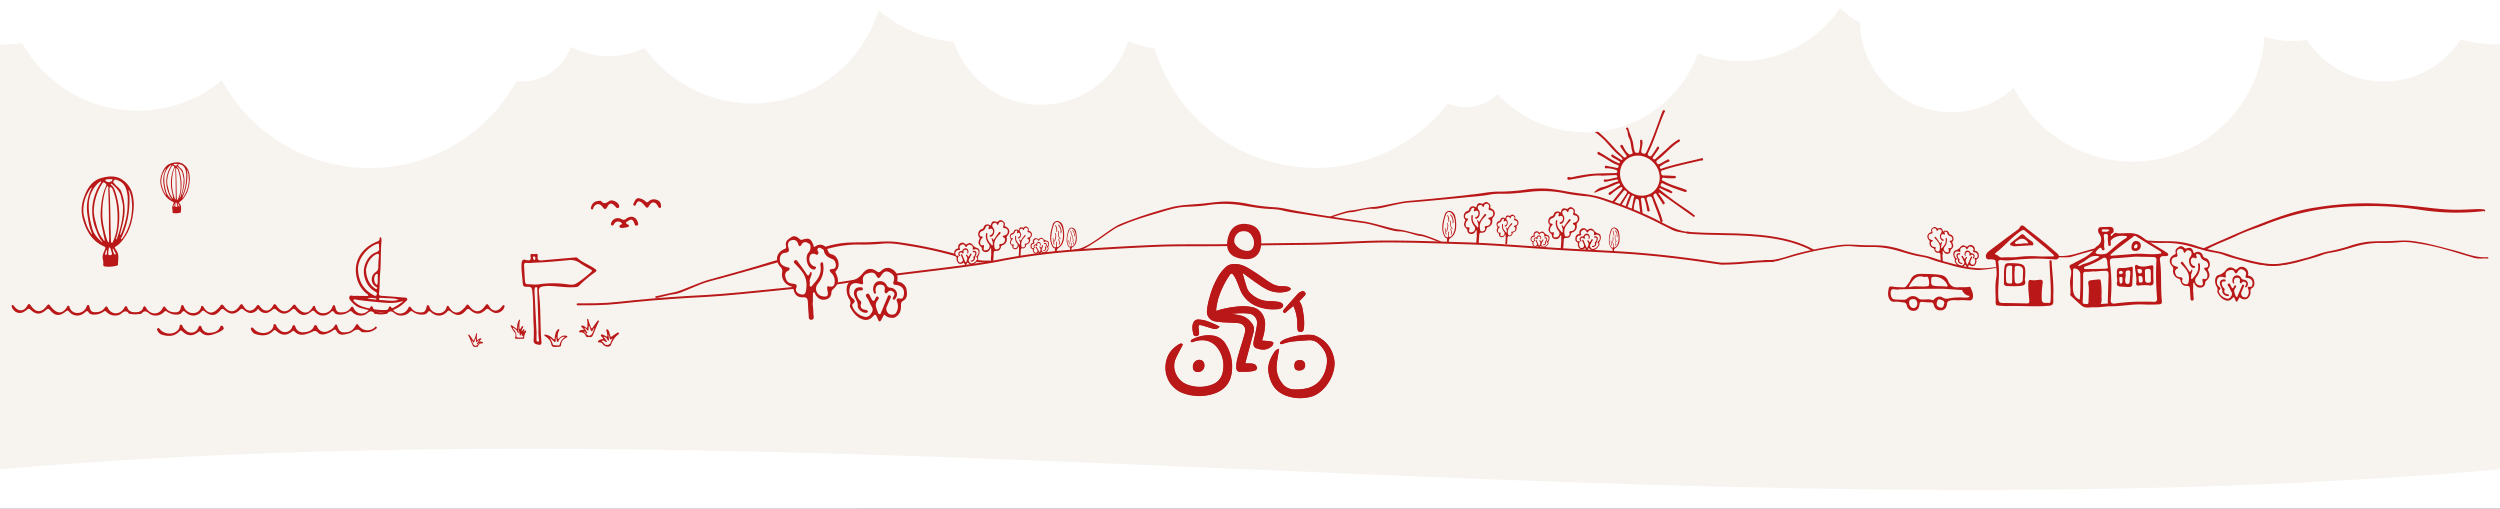 <svg id="animation-loop-on-scroll" xmlns="http://www.w3.org/2000/svg" viewBox="0 0 1911.18 388.88"><rect x="0" y="0" width="1911.18" height="388.88" fill="#333333" stroke="none"/><defs><style>.cls-1{fill:#f7f4f0;}.cls-2{fill:#ba1818;}.cls-3,.cls-4{fill:none;stroke:#ba1818;stroke-linecap:round;stroke-linejoin:round;}.cls-3{stroke-width:1.5px;}.cls-4{stroke-width:1.45px;}.cls-5{fill:#fff;}.cls-6{fill:#f6f3ef;}</style></defs><rect class="cls-1" width="1911.18" height="381.69"/><path class="cls-2" d="M274.19,226.23H280c.54,0,1.31.32,1.48-.45.07-.28-.54-.76-.9-1.07a22.17,22.17,0,0,1-7.36-10.53C269.07,200.63,276,190,287.45,185c1.38-.61,3-.77,2.71-2.9a1,1,0,0,1,.58-.68c.5-.1.74.34.8.77a8.37,8.37,0,0,1,.11,2c-.76,8-.3,16-1,24.08-.45,5.32-.23,10.71-.91,16.05-.15,1.27.43,1.72,1.73,1.81,5.84.37,11.68.84,17.52,1.34.76.07,1.8-.14,2.23.79.53,1.15-.55,1.69-1.13,2.27-7.09,7.11-15.56,9.53-25.34,7.28-2.78-.63-5.51-1.44-8.28-2.11-3.81-.9-6.45-3.39-8.8-6.32a2.57,2.57,0,0,1-.43-2.82c.51-1.13,1.36-.49,2.15-.43,1.58.1,3.17,0,4.76,0Zm15.56-36.75c0-3.55-.05-3.62-1.63-3-7.12,2.52-14.87,11.28-14.39,19.94s4.11,15,11.68,19.12c.79.42,1.81,1.09,2.43,0s.27-1.94-1-2.62c-4.92-2.71-7.38-7.07-8.45-12.41-1.36-6.93,2.78-15.44,9-17.6C289.51,192.13,290.16,191.13,289.75,189.48ZM292.6,237c5.5.39,10.18-2.71,14.76-6,.23-.16.61-.39.31-.75-.07-.08-.44.05-.66.13-5.32,1.71-10.73,1.29-16.15.77-6.25-.59-12.5-1.09-18.7-2.13-.6-.1-1.45-.48-1.81.28s.44,1.2.91,1.62a15.39,15.39,0,0,0,5.06,3.19A53.38,53.38,0,0,0,292.6,237Zm-12.78-31c0,6.11,2.71,11.83,6.6,14.28.51.32,1.24,1.28,1.85.29.49-.8-.44-1-1-1.41a6.6,6.6,0,0,1-.07-11.15,4.22,4.22,0,0,0,2-3.73,65,65,0,0,1,.44-8c.33-2.3-.48-2.82-2.54-1.63C282.48,197.34,280.61,201.79,279.82,206Zm15.7,21.93c-1.58-.08-3.17-.18-4.75-.25a.9.9,0,0,0-1,.78v.06c0,.5.16.84.67.84,4.41,0,8.82,1.2,13.23.07.27-.06.72.07.7-.35,0-.13-.57-.23-.9-.32C300.87,228,298.18,228.08,295.52,227.93Zm-6.78-14.57h.06c0-.83,0-1.67,0-2.5-.05-.51.29-1.3-.51-1.46-.62-.14-1.13.39-1.4.9a6,6,0,0,0,0,6.18c.28.52.62,1.2,1.22,1.12s.55-.9.58-1.45A23.7,23.7,0,0,0,288.74,213.36Zm-5.12,14.37c-.85.12-1.8-.22-2.52.43.81.15,1.6.33,2.41.44,1.16.17,2.32.29,3.48.42.31,0,.71.17.74-.36s-.25-.57-.62-.61Z"/><path class="cls-2" d="M1499.56,229.38c-3,.5-6-.4-9,.5-1.38.43-2,.84-2.13,2.37-.27,3.07-2,4.85-4.41,5-3,.19-4.92-1-5.75-4.23-.4-1.52-1-1.9-2.51-1.85a58,58,0,0,1-6.18-.36c-1.32-.1-2,.21-2.19,1.81-.36,3.28-1.9,4.91-4.3,5-2.71.14-4.68-1.25-5.48-4.31a2.34,2.34,0,0,0-2.42-2.09c-2.15-.18-4.26-.79-6.44-.55-2.9.31-4.39-1.21-5.08-3.8a10.71,10.71,0,0,1-.15-4.22c.51-3.92.64-3.92,4.51-3.39,2.41.32,4.87.31,7.31.42a2.88,2.88,0,0,0,2.48-1.6,23,23,0,0,0,2.71-4c1.55-3.76,4.59-4.81,8.13-4.72,5,.13,10.1,0,15.12.9a6.85,6.85,0,0,1,5.42,4.35c1.52,3.71,3.92,5.42,8,5,2.41-.23,4.88.18,7.31-.22.79-.13,1.7-.31,2,.48,1.08,2.57,2.33,5.18,1.57,8.13a2.32,2.32,0,0,1-2.65,1.64C1503.52,229.56,1501.54,229.47,1499.56,229.38Zm-48-8.21v.22a22,22,0,0,1-2.81-.15c-1.81-.33-3.15-.25-3.35,2.06-.23,2.71.85,5.35,2.65,5.54a67.7,67.7,0,0,0,7.54.3,3.66,3.66,0,0,0,2.5-1c2.71-2.44,6-2.35,8.68.1a2.45,2.45,0,0,0,1.51.59c3,.44,6-.51,9,.54.83.3,1.27-.6,1.8-1.08,1.89-1.6,3.9-2.2,6.2-.75a5.39,5.39,0,0,0,4.09.67,43,43,0,0,1,12.08-.69,19,19,0,0,0,3.11-.14c.73-.08,1.35-1.15.9-1.21-2.87-.37-4.42-2.15-5.62-4.51-.06-.11-.53,0-.81,0-5.51-.31-11-.9-16.53-.9C1472.19,220.73,1461.88,221,1451.57,221.17Zm19-9.54c-6-1.57-8.27,2.71-10.84,6.58-.49.71-.42,1.41.6,1.14,4.08-1.06,8.21.06,12.29-.47.75-.1,1.8.17,2-1a10.27,10.27,0,0,0-.55-5.54c-.71-1.54-2.43-.31-3.5-.64Zm12.11,7.15h0c1.6.08,3.2.06,4.78.26,1.88.24,1.54-.63,1-1.74a10.46,10.46,0,0,0-10.67-5.59c-1.08.15-1.34.59-1.39,1.63-.26,4.87-.09,5.1,4.84,5.42Zm-19.87,16.69c2.26,0,2.91-1.8,2.9-3.41s-.83-3.48-3-3.39c-1.44.06-3.17.2-3.21,2.34-.12,2.48,1.36,4.41,3.28,4.48Zm23.48-3.15c.64-2.71-2.08-2.92-3.2-3.34-1.74-.64-2.35,1.6-2.51,2.94-.21,2,1.21,3,3.09,3.23s2.24-1.34,2.52-2.81Z"/><path class="cls-2" d="M1512.61,206.44a94.82,94.82,0,0,1-20.15-3.36c-5.71-1.75-11.56-3-17.16-5.19-3.45-1.33-7.17-1.66-10.76-2.44-5-1.11-9.94-2.71-14.91-4.11a69.78,69.78,0,0,0-21-2.49,130.53,130.53,0,0,1-13.24-.64c-5.48-.41-10.92.64-16.26,1.52a234.7,234.7,0,0,0-31.22,7.11c-2.61.8-5.27,1.46-7.85,2.32-3.55,1.18-7.18.51-10.78.7-.35,0-.82,0-.81-.51s.45-.5.82-.53h.23c8.72.56,16.58-3,24.76-5.14a271.9,271.9,0,0,1,32.23-6.33c7.11-.9,14.11.12,21.15.14,4.35,0,8.71,0,13,.43a69.48,69.48,0,0,1,14.45,3.39,115.73,115.73,0,0,0,15.42,3.92c5.66,1,10.84,3.33,16.32,4.79,10.91,2.89,21.78,6,33.27,4.83,1.61-.17,3.22-.39,4.84-.55.37,0,1-.34,1.09.18s-.69.42-1.09.5A123.28,123.28,0,0,1,1512.61,206.44Z"/><path class="cls-2" d="M1641.52,185.23a109.75,109.75,0,0,0,11.61.52,69.42,69.42,0,0,1,21,2.49c5,1.41,9.86,3,14.91,4.11,3.62.77,7.31,1.1,10.76,2.44,5.58,2.16,11.43,3.45,17.16,5.18a94.94,94.94,0,0,0,20.15,3.37,122.05,122.05,0,0,0,12.35-1.5c.4-.08,1.14,0,1.09-.5s-.71-.21-1.09-.18c-1.61.16-3.22.39-4.83.55-11.49,1.16-22.36-1.94-33.28-4.84-5.48-1.45-10.66-3.81-16.31-4.78a115,115,0,0,1-15.42-3.92,69.25,69.25,0,0,0-14.41-3.38c-4.33-.42-8.68-.42-13-.44-4.08,0-8.13-.37-12.2-.48Z"/><path class="cls-2" d="M1602.16,191q-4.94,1.25-9.79,2.71c-2.6.81-5.25,1.46-7.84,2.32-3.54,1.18-7.23.52-10.77.7-.35,0-.82,0-.81-.52s.44-.49.82-.51h.22c8.73.57,16.58-3,24.76-5.14l4-1Z"/><path class="cls-2" d="M1738.17,203.34a95,95,0,0,0,20.15-3.37c5.71-1.73,11.56-3,17.16-5.18,3.45-1.34,7.17-1.67,10.76-2.44,5-1.1,9.94-2.71,14.91-4.11a69.42,69.42,0,0,1,21-2.49,127.3,127.3,0,0,0,13.24-.65c5.48-.4,10.92.65,16.25,1.53,10.54,1.73,21,4.84,31.24,8,2.61.81,5.25,1.46,7.84,2.32,3.54,1.18,7.23.52,10.77.7.35,0,.82,0,.81-.52s-.44-.49-.81-.51h-.23c-8.73.57-16.58-3-24.76-5.14-10.62-2.71-21.33-5.84-32.23-7.23-7.11-.9-14.1.12-21.15.15-4.35,0-8.71,0-13,.43a70.54,70.54,0,0,0-14.41,3.38,115.34,115.34,0,0,1-15.42,3.92c-5.65,1-10.84,3.33-16.31,4.79-10.92,2.9-21.79,6-33.28,4.84-1.61-.17-3.21-.4-4.83-.55-.38,0-1-.34-1.09.18s.68.41,1.09.49A119.33,119.33,0,0,0,1738.17,203.34Z"/><path class="cls-2" d="M101.75,150.72a18.9,18.9,0,0,0-8.4-13.46c-4.89-3.23-10.69-2.63-16-1.14-7.57,2.14-11,8.63-13.37,15.36a26.57,26.57,0,0,0-.55,16.26c2.6,9,7,16.52,15.89,20.54,1.63.74,1.32,1.31.85,2.5-.9,2.34-2.23,4.59-1.57,7.32a11.47,11.47,0,0,1,.33,4c-.11,1,.4,1.5,1.52,1.66a21.07,21.07,0,0,0,6.77-.23,2.36,2.36,0,0,0,.79-.15c.41-.09.81-.17,1.21-.27a1.06,1.06,0,0,0,1-1.09c0-3.75,1.19-7.66-1.55-11a9,9,0,0,1-.58-1.05c-.43-.65-.54-1,.36-1.54,2.88-1.62,4.88-4.19,6.73-6.84,5.08-7.22,6.64-15.59,7.11-24.21A37.75,37.75,0,0,0,101.75,150.72Zm-21.2-12.9c.41-1,1.59-.6,2.43-.85a5.34,5.34,0,0,1,1.13,0c.51.24,1.7-.41,1.81.35s-.91,1.49-1.81,1.8a2.4,2.4,0,0,1-.38.12C82.65,139.49,80.31,138.46,80.55,137.82Zm4.67,56.9a1.8,1.8,0,0,1-1.91.22c-.76-.44-.52-1.29-.49-2.16a26.41,26.41,0,0,1,.37-2.84c0-.33.11-.72.52-.75s.57.3.67.63a26,26,0,0,1,.9,2.88c.12.63.74,1.42-.06,2ZM70.3,178.93c-.16,0-.42-.29-.57-.49-2.58-3.38-3.87-7.34-5-11.35a20.42,20.42,0,0,1-1-6.72A27.94,27.94,0,0,1,69.32,144c.19-.26.39-.8.66-.62.44.28,0,.7-.16,1a33.1,33.1,0,0,0-3,19.61c.66,4.93,1.45,9.82,3.47,14.45C70.36,178.62,70.56,178.88,70.3,178.93Zm7.15,5.74c-2.89-2.71-5.66-5.65-6.77-9.57-1.74-6.15-3.09-12.39-2.79-18.87a22.64,22.64,0,0,1,7.87-16.84,10.6,10.6,0,0,1,1.29-.79c.51.48.13.9-.06,1.18a39.68,39.68,0,0,0-3.61,7,37.55,37.55,0,0,0-.17,28.48c1.28,3.26,2.38,6.56,4.74,9.25a1.89,1.89,0,0,1,.28.5C77.81,185.28,77.63,184.86,77.45,184.67ZM79,183.18a25.13,25.13,0,0,1-4.68-9c-1.09-4.28-2.56-8.51-2.57-13a40.67,40.67,0,0,1,6.32-20.71c.41-.68.9-1.51,1.88-.75.79.58,1.8,1.1,1.18,2.4-2.83,6-3.69,12.41-4.15,19a48.71,48.71,0,0,0,1.29,14.08c.58,2.56,1.1,5.13,1.64,7.69.07.38.09.78.14,1.17-.59.06-.77-.45-1.06-.79Zm.33-9.53a48.62,48.62,0,0,1-1.07-12.09A56.91,56.91,0,0,1,80.75,145a6.39,6.39,0,0,1,1.64-2.92c.83.91.32,2,.36,3.06.44,10.39.55,20.77.51,31.19,0,2.71.39,5.36,0,8,0,.32-.09.9-.22.9-.52.09-.57-.44-.73-.78-1.51-3.49-2.15-7.2-3-10.87Zm2.44,17.16c0,1-.07,1.93-.13,2.9,0,.53-.05,1.23-.79,1.15s-.27-.77-.41-1.22c.41-.9.47-2,1.32-2.8Zm6.68,2.94c.11.23.24.59-.07.71s-.8.13-.9,0c-.9-1.24-1-2.71-1.39-4.14,0-.09.11-.2.2-.35.16.15.35.25.43.4.58,1.13,1.16,2.27,1.72,3.4Zm-1.9-9.43c-.25.54-.44,1.38-1.08,1.27-.83-.12-.61-1-.64-1.66-.5-13-.27-26.05-1.11-39.05,0-.64-.27-1.58.56-1.73s1.47.69,1.76,1.43A57.28,57.28,0,0,1,88.81,154a69.43,69.43,0,0,1,1.07,13.27C89.79,173,89.1,178.84,86.53,184.32Zm3-2.33a5.56,5.56,0,0,1-.8,1.12c-.33-.48,0-.91.17-1.31a59.56,59.56,0,0,0-1.25-36.63,8.18,8.18,0,0,0-2.3-3.48c-.31-.27-1-.59-.52-1.08s.91.17,1.18.45c3,2.71,5.89,5.58,6.65,9.8.56,3,1.6,6,1.32,8.39C94,167.65,92,174.87,89.52,182Zm2.38-2.45c-.31-.15,0-.6,0-.9,1.21-5,2.71-9.94,3.22-15.14a39.45,39.45,0,0,0-2.42-17c-.85-2.48-3.36-3.77-4.94-5.76-.64-.8-1.74-1.35-.76-2.71s1.81-.57,2.84-.23c5.78,2,7,6.92,7.68,12.08a43.34,43.34,0,0,1,0,6c.14,7.65-1.8,14.89-4.51,22a7.21,7.21,0,0,1-.57,1.06C92.37,179.22,92.25,179.72,91.9,179.54Zm2.24,1.81a2.74,2.74,0,0,1-.36.48c-.42.4-.9,1.32-1.3,1s.24-1,.47-1.53c4.73-10.09,6.4-20.78,6-31.81a9.15,9.15,0,0,0-.62-3.15c-.12-.31-.28-.81,0-.91s.45.35.57.64a20.48,20.48,0,0,1,1.54,5.42c.31,2.13.41,4.28.51,5.36,0,9.53-2.09,17.39-6.81,24.54Z"/><path class="cls-2" d="M144.75,133.05a10.68,10.68,0,0,0-4.74-7.62c-2.76-1.81-6-1.49-9-.64-4.28,1.2-6.25,4.87-7.55,8.66a14.91,14.91,0,0,0-.31,9.2c1.46,5.08,4,9.33,9,11.6.9.42.74.74.47,1.4-.52,1.33-1.26,2.6-.9,4.14a6.62,6.62,0,0,1,.18,2.26c-.06.57.23.84.9.91a12,12,0,0,0,3.83-.13,1.2,1.2,0,0,0,.45-.09l.68-.14a.6.6,0,0,0,.55-.62c0-2.12.67-4.32-.91-6.23-.1-.16-.2-.34-.29-.51-.24-.37-.29-.59.2-.91a11.88,11.88,0,0,0,3.8-3.86c2.88-4.1,3.75-8.8,4-13.67A21.43,21.43,0,0,0,144.75,133.05Zm-12-7.28c.23-.58.91-.34,1.37-.47a2.36,2.36,0,0,1,.65,0c.29.12.95-.24,1,.18s-.5.84-1,1l-.22.07C134,126.72,132.65,126.14,132.78,125.77Zm2.64,32.12a1,1,0,0,1-1.08.12c-.43-.25-.29-.72-.28-1.21s.13-1.05.21-1.61c0-.19.07-.41.3-.42s.32.17.38.35c.17.54.38,1.07.5,1.62C135.52,157.12,135.87,157.57,135.42,157.89ZM127,149c-.09,0-.23-.17-.31-.28a18.26,18.26,0,0,1-2.83-6.41,11.56,11.56,0,0,1-.55-3.79,15.78,15.78,0,0,1,3.14-9.24c.11-.15.22-.45.37-.35s0,.39-.09.58A18.75,18.75,0,0,0,125,140.58a30,30,0,0,0,2,8.13C127,148.81,127.13,149,127,149Zm4,3.24c-1.63-1.56-3.2-3.2-3.83-5.42a33.17,33.17,0,0,1-1.57-10.65,12.79,12.79,0,0,1,4.44-9.51c.2-.16.45-.27.73-.45.28.27.08.5,0,.68a22.08,22.08,0,0,0-2.17,20.06,17,17,0,0,0,2.71,5.22.69.69,0,0,1,.15.28C131.24,152.57,131.14,152.34,131,152.23Zm.9-.84a14.18,14.18,0,0,1-2.63-5.12c-.63-2.42-1.46-4.81-1.46-7.36a23.08,23.08,0,0,1,3.54-11.75c.24-.37.5-.84,1.07-.42s1,.62.67,1.36a29.38,29.38,0,0,0-2.38,10.73,27.39,27.39,0,0,0,.76,8c.32,1.44.62,2.89.9,4.34,0,.22.06.44.08.66-.32,0-.44-.23-.59-.46Zm.19-5.42a27.1,27.1,0,0,1-.6-6.84,32.08,32.08,0,0,1,1.42-9.33,3.64,3.64,0,0,1,.91-1.65c.47.52.18,1.16.2,1.72.25,5.88.31,11.75.29,17.62a33.94,33.94,0,0,1,0,4.51c0,.18-.05.5-.11.51-.3.05-.34-.25-.42-.44a32.75,32.75,0,0,1-1.73-6.06Zm1.33,9.74c0,.55,0,1.1-.08,1.64,0,.3,0,.69-.44.65s-.16-.43-.24-.7C132.94,156.79,133,156.14,133.45,155.71Zm3.77,1.67c.06.12.13.33,0,.39s-.45.08-.52,0a7.18,7.18,0,0,1-.78-2.34l.11-.19.25.22c.3.62.63,1.27.95,1.92ZM136.16,152c-.14.31-.24.78-.61.72s-.35-.59-.36-.9c-.29-7.35-.15-14.71-.63-22.06,0-.35-.15-.9.32-1s.83.39,1,.8a32.05,32.05,0,0,1,1.57,5.34,38.42,38.42,0,0,1,.61,7.5A23,23,0,0,1,136.16,152Zm1.69-1.31a3.67,3.67,0,0,1-.45.64c-.19-.28,0-.51.09-.75a33.54,33.54,0,0,0-.7-20.66,4.72,4.72,0,0,0-1.31-2c-.17-.15-.56-.34-.29-.61s.5.1.67.26c1.69,1.53,3.33,3.15,3.76,5.52.32,1.72.9,3.39.74,4.75A36.6,36.6,0,0,1,137.85,150.72Zm1.34-1.37c-.18-.09,0-.35,0-.53a63.69,63.69,0,0,0,1.81-8.55,22.38,22.38,0,0,0-1.36-9.59c-.49-1.41-1.91-2.14-2.8-3.26-.35-.45-1-.76-.43-1.5s1-.33,1.61-.13c3.26,1.12,3.95,3.9,4.34,6.82a27.71,27.71,0,0,1,0,3.41,33.39,33.39,0,0,1-2.55,12.39,3.51,3.51,0,0,1-.33.6c0,.14-.09.43-.29.33Zm1.27,1a1.86,1.86,0,0,1-.21.28c-.23.22-.5.74-.73.58s.14-.58.26-.9a38.3,38.3,0,0,0,3.39-18,5.1,5.1,0,0,0-.34-1.81c-.08-.17-.17-.45,0-.52s.25.19.32.36a12,12,0,0,1,.9,3.06c.18,1.2.24,2.41.29,3a24.4,24.4,0,0,1-3.88,13.88Z"/><path class="cls-2" d="M407.81,246.17c-.31-8,0-16.11-1-24.14-.25-2-.69-2.7-2.81-2.75-4.15,0-4.2-.17-4.52-4.41-.33-4.41-1.06-8.79-.76-13.27.16-2.5.82-3.62,3.48-2.86,2.31.64,4.09.44,3.39-2.81-.4-1.8.84-2,2.22-1.67,1.21.32,3.7-1.42,3.22,1.81-.38,2.53.68,3.17,3,3,8.53-.8,17.06-1.49,25.59-2.25a2.06,2.06,0,0,1,1.72.29c4,3.68,9.22,5.3,13.54,8.44,1.58,1.14,1.35,1.61.06,2.56a84.31,84.31,0,0,0-12.2,10.27c-1,1.06-2.28,1.08-3.61,1.17-6.17.42-12.26-.73-18.41-.91a25.19,25.19,0,0,0-3,0c-5.68.61-6.18,1-5.54,6.71,1.3,11.65.69,23.36,1.67,35,.12,1.41.55,3.53-1.8,3.22-1.81-.24-4.34-.73-4.12-3.46A102.34,102.34,0,0,0,407.81,246.17Zm-.08-45.31a26.55,26.55,0,0,1-4.8.16c-2.1-.31-2.4.63-2.28,2.35.25,3.72.37,7.44.67,11.15.1,1.25.19,2.71,2.1,2.76,2.71,0,5.48.5,8.13.11a75.65,75.65,0,0,1,22-.06c2.37.35,5,.66,7.08-.65a79.81,79.81,0,0,0,11.2-8.68c.91-.82,1-1.35-.19-2a75,75,0,0,1-8.29-4.88,12,12,0,0,0-8.81-2.22C425.61,199.79,416.69,200.55,407.73,200.86Zm2.51,54.5h-.11v3.92c0,.83.06,1.81,1,1.91,1.21.07.94-1.12.83-1.81a54,54,0,0,1-.33-8.13c-.26-10.13-.6-20.26-.9-30.4,0-.61,0-1.28-.83-1.33a1.06,1.06,0,0,0-1.07.9,8.55,8.55,0,0,0-.22,2.08q.79,16.44,1.64,32.86Zm-1-57.8c.1-.78-.05-1.45-1-1.46a.72.72,0,0,0-.81.64.74.74,0,0,0,.05.36c.18.64.18,1.53,1.07,1.59.65.07.58-.64.69-1.1Z"/><path class="cls-2" d="M288.4,240.13c-.49-.14-1.66-.12-2.2-.7-2.07-2.2-3.54-1.52-5.64.2-3.16,2.59-8.39,1.94-11.18-1-.9-.9-1.37-1.09-2.5-.35a12.14,12.14,0,0,1-7.62,2.24c-1.52-.1-2.87-.37-3.65-1.6-1.13-1.74-1.93-1-3,0-3.73,3.26-8.64,3.12-11.86-.52-1.12-1.27-1.61-1.16-2.82-.18-4.62,3.71-7.95,3.45-11.8-1-1.29-1.52-2-1.27-3.24-.16-4.18,3.61-7.68,3.61-11.74-.27-1.15-1.07-1.81-.78-2.79,0a15.93,15.93,0,0,1-3.29,2.09c-3.17,1.35-7.32-.81-8.27-4.19-.12-.45-.26-1,.19-1.28s.91-.08,1.22.27.57.73.91,1.1c2.88,3.77,6.94,3.49,9.32-.62,1.24-2.16,1.8-2.18,3.2-.16,3.62,5.16,7.87,5.28,11.74.21,1.11-1.46,1.81-2.09,3-.12a12,12,0,0,0,2.06,2.26c3.84,3.79,7.33,3.41,10.35-1.16.35-.55.47-1.29,1.25-1.34s.9.63,1,1.13a6,6,0,0,0,5.81,4.45,7.27,7.27,0,0,0,7.22-4.77c.28-.61.36-1.3,1.16-1.36s.84.59,1,1.12c.59,2,.91,4.2,3.62,4.38,3.1.21,6-.41,7.95-3.09,1.05-1.47,1.61-2,2.61,0,2.42,4.73,8,5.33,11.47,1.3a9.78,9.78,0,0,0,.66-1.29c1-1.67,1.73-2.71,2.86.06s4.34,3.61,8.26,2.81c.86-.18,2.22-1.36,2.58,0,.3,1.2-1.44,1.09-2.33,1.36C292.21,240.37,290.51,240.13,288.4,240.13Z"/><path class="cls-2" d="M294,240.13c.48-.14,1.66-.12,2.21-.7,2.06-2.2,3.54-1.52,5.63.2,3.16,2.59,8.39,1.94,11.18-1,.91-.9,1.38-1.09,2.51-.35a12.09,12.09,0,0,0,7.61,2.24c1.53-.1,2.87-.37,3.66-1.6,1.13-1.74,1.92-1,3,0,3.73,3.26,8.65,3.12,11.86-.52,1.12-1.27,1.62-1.16,2.82-.18,4.62,3.71,8,3.45,11.8-1,1.29-1.52,2-1.27,3.25-.16,4.18,3.61,7.67,3.61,11.74-.27,1.14-1.07,1.8-.78,2.78,0a16,16,0,0,0,3.3,2.09c3.17,1.35,7.31-.81,8.26-4.19.13-.45.26-1-.19-1.28s-.9-.08-1.22.27-.57.73-.9,1.1c-2.88,3.77-6.95,3.49-9.32-.62-1.25-2.16-1.81-2.18-3.21-.16-3.61,5.16-7.87,5.28-11.74.21-1.1-1.46-1.81-2.09-3-.12a12.36,12.36,0,0,1-2.07,2.26c-3.84,3.79-7.33,3.41-10.34-1.16-.36-.55-.48-1.29-1.26-1.34s-.9.63-1,1.13a6,6,0,0,1-5.81,4.45,7.27,7.27,0,0,1-7.22-4.77c-.27-.61-.36-1.3-1.16-1.36s-.84.59-1,1.12c-.58,2-.91,4.2-3.61,4.38-3.1.21-6-.41-7.95-3.09-1.06-1.47-1.62-2-2.62,0-2.42,4.73-8,5.33-11.46,1.3a8.21,8.21,0,0,1-.82-1.14c-1-1.67-1.73-2.71-2.86.07s-4.34,3.61-8.26,2.8c-.91-.18-2.23-1.36-2.58,0s1.44,1.1,2.33,1.37A28.53,28.53,0,0,0,294,240.13Z"/><path class="cls-2" d="M106.22,240.13c.49-.14,1.66-.12,2.21-.7,2.06-2.2,3.54-1.52,5.63.2,3.16,2.59,8.39,1.94,11.18-1,.9-.9,1.38-1.09,2.5-.35a12.14,12.14,0,0,0,7.62,2.24c1.52-.1,2.87-.37,3.66-1.6,1.12-1.74,1.93-1,3,0,3.73,3.26,8.64,3.12,11.87-.52,1.12-1.27,1.6-1.16,2.81-.18,4.62,3.71,8,3.45,11.8-1,1.3-1.52,2-1.27,3.24-.16,4.19,3.61,7.68,3.61,11.74-.27,1.15-1.07,1.81-.78,2.79,0a15.67,15.67,0,0,0,3.29,2.09c3.17,1.35,7.32-.81,8.27-4.19.12-.45.26-1-.18-1.28s-.91-.08-1.23.27a11.13,11.13,0,0,0-.85,1.1c-2.88,3.77-7,3.49-9.33-.62-1.24-2.16-1.81-2.18-3.21-.16-3.61,5.16-7.86,5.28-11.74.21-1.11-1.46-1.81-2.09-3-.12a12,12,0,0,1-2.06,2.26c-3.84,3.79-7.33,3.41-10.34-1.16-.36-.55-.48-1.29-1.27-1.34s-.84.63-1,1.13a6,6,0,0,1-5.78,4.35,7.27,7.27,0,0,1-7.22-4.77c-.28-.61-.36-1.3-1.15-1.36s-.85.59-1,1.12c-.58,2-.91,4.2-3.62,4.38-3.09.21-6-.41-7.94-3.09-1.06-1.47-1.61-2-2.61,0-2.43,4.73-8,5.33-11.47,1.3a7.86,7.86,0,0,1-.82-1.14c-1-1.67-1.73-2.71-2.86.07s-4.35,3.61-8.26,2.81c-.9-.19-2.22-1.37-2.57,0-.31,1.2,1.43,1.09,2.32,1.36C102.42,240.37,104.11,240.13,106.22,240.13Z"/><path class="cls-2" d="M11.15,237.7A6.18,6.18,0,0,1,9,234.59c-.13-.45-.26-1,.19-1.28s.9-.08,1.22.27a7.89,7.89,0,0,1,.72.9c2.88,3.77,7.08,3.69,9.47-.42,1.23-2.16,1.8-2.18,3.2-.16,3.62,5.16,7.87,5.28,11.74.21,1.11-1.46,1.81-2.09,3-.12a12.25,12.25,0,0,0,2.05,2.26c3.84,3.79,7.33,3.41,10.35-1.16.35-.55.47-1.29,1.26-1.34s.85.63,1,1.13a6,6,0,0,0,5.74,4.35,7.27,7.27,0,0,0,7.22-4.77c.27-.61.36-1.3,1.15-1.36s.84.59,1,1.12c.58,2,.91,4.2,3.62,4.38,3.1.21,6-.41,7.94-3.09,1.06-1.47,1.62-2,2.62,0,2.42,4.73,8,5.33,11.46,1.3a9.21,9.21,0,0,0,.83-1.14c1-1.67,1.73-2.71,2.85.07s4.34,3.61,8.26,2.81c.86-.19,2.23-1.37,2.58,0,.31,1.2-1.43,1.09-2.32,1.36-1.69.46-3.41.22-5.49.22-.49-.14-1.67-.12-2.22-.7-2.06-2.2-3.54-1.52-5.62.2-3.16,2.59-8.4,1.94-11.19-1-.91-.9-1.38-1.09-2.5-.35a12.12,12.12,0,0,1-7.62,2.24c-1.52-.1-2.86-.37-3.66-1.6-1.13-1.74-1.92-1-3,0-3.74,3.26-8.66,3.12-11.87-.52-1.12-1.27-1.62-1.16-2.82-.18-4.61,3.71-8,3.45-11.8-1-1.29-1.52-2-1.27-3.24-.16-4.19,3.61-7.68,3.61-11.74-.27-1.14-1.07-1.8-.78-2.77,0a16,16,0,0,1-3.3,2.09,6.19,6.19,0,0,1-6.14-1.08"/><path class="cls-2" d="M277.58,253.94c-.12,0-1.14.09-1.51-.36-2.36-2.71-4.46-1.44-6.73.09A10.1,10.1,0,0,1,266,255.1c-3.26.79-6.68,1.85-8.8-2.1-.81-1.51-1.76-1.07-2.71-.29a16.1,16.1,0,0,1-4.73,2.35c-2.31.95-5.06,1-6.61-.71-2.12-2.29-3.5-1.06-5.51-.23-4.25,1.73-8.68,3.3-12.65-.83-.77-.81-1.24-.19-1.86.27-4.21,3.22-8,3.08-11.94-.6-1.07-1-1.56-.78-2.45.12-4,4-8.82,3.83-13.78,2.2a5.63,5.63,0,0,1-2.87-2.93c-.32-.57-.61-1.27.09-1.75.91-.58,1.33.11,1.81.7,3.08,3.75,9.4,4.39,12.92,1.31a5.06,5.06,0,0,0,2.06-3.22c.07-.62.09-1.5.83-1.62.91-.15,1.25.69,1.53,1.38a8.91,8.91,0,0,0,2.47,3,5.73,5.73,0,0,0,8.11.1,5.81,5.81,0,0,0,1.29-1.91c.33-.71.48-1.8,1.52-1.72.85,0,1,1,1.25,1.67a5.84,5.84,0,0,0,6,3.74c2.94-.17,6-.85,7.67-3.75.41-.72.46-1.72,1.51-1.71s1.17.95,1.56,1.71a6,6,0,0,0,7.94,2.89L251,253c1.86-.91,3.81-1.86,4.84-4,.57-1.18,1.63-1.41,2.07.19.68,2.5,1.81,4.75,4.61,4.87,3.23.16,6.32-.64,8.32-3.61.41-.61.81-1.25,1.2-1.88.73-1.18,1.31-1,2,.07a8.23,8.23,0,0,0,11.35,2.55,7,7,0,0,0,.63-.43c.53-.38,1.12-1.81,1.91-.69.55.8-.58,1.37-1.27,1.81C284,253.68,281.52,254.27,277.58,253.94Z"/><path class="cls-2" d="M171,250.7c-.38-.76-.52-1.7-1.54-1.71s-1.11,1-1.52,1.71c-1.7,2.9-4.72,3.61-7.67,3.75a5.85,5.85,0,0,1-6-3.74c-.29-.69-.39-1.61-1.24-1.67-1-.06-1.2,1-1.53,1.73a5.73,5.73,0,0,1-7.49,3.09,5.52,5.52,0,0,1-1.91-1.29,9,9,0,0,1-2.47-3c-.28-.68-.65-1.52-1.52-1.37s-.76,1-.83,1.62a5.11,5.11,0,0,1-2.06,3.21c-3.53,3.08-9.85,2.45-12.93-1.31-.49-.59-1-1.27-1.8-.69s-.42,1.17-.09,1.74a5.52,5.52,0,0,0,2.87,2.93c5,1.63,9.73,1.81,13.77-2.2.9-.9,1.37-1.11,2.45-.12,4,3.69,7.73,3.82,11.95.6.61-.46,1.08-1.08,1.86-.25,3.95,4.11,8.37,2.54,12.64.81C165.87,254.59,171.73,252.25,171,250.7Z"/><path class="cls-2" d="M457.18,261.38c-.3-.69.47-.91.8-1.22.58-.64,1.43-.62,2.18-.81s1.24-.28.49-1.21c-.52-.66-1.8-1.4-1.17-2.2s1.81.23,2.71.47c.69.18,1.37,1.27,1.85.84s.12-1.59,0-2.42a9.62,9.62,0,0,0-.22-1.17c-.09-.66-.84-1.63.18-1.88.62-.16,1.22.82,1.55,1.54a5.73,5.73,0,0,1,.25.9c.24.81.49,1.6.71,2.42s.62,1.07,1.42.43a35.7,35.7,0,0,1,3.41-2.3c.51-.31,1.22-.91,1.73-.31s-.35,1.19-.74,1.48a16.59,16.59,0,0,0-5.18,7.6,1.84,1.84,0,0,1-.9,1.09,4.41,4.41,0,0,1-5.37-1.49,3.13,3.13,0,0,0-2.44-1.46C458,261.87,457.41,261.94,457.18,261.38Zm9.77.11a11.78,11.78,0,0,1,.75-1.61c.16-.35.3-.71.45-1.06-.52-.18-.6.41-.9.54-.91.35-1.12-.26-1.27-.9s-.23-1.45-.39-2.18a3.19,3.19,0,0,0-.32-.64c-.22.22,0,.45,0,.67.08,1,.15,2.07.24,3.1.05.4.2.9-.31,1s-.64-.36-.82-.71a4.41,4.41,0,0,0-2.28-2.2c-.16-.06-.4-.25-.52,0-.05.1.12.34.23.48.55.75,1.13,1.49,1.67,2.25.25.35.66.76.24,1.17s-.8-.07-1.13-.32c-.16-.12-.25-.32-.4-.43a1.53,1.53,0,0,0-1.92,0c-.5.54.46.71.74,1.07s.9.9,1.31,1.41a1.22,1.22,0,0,0,1.43.49,2.65,2.65,0,0,0,3.17-2Z"/><path class="cls-2" d="M363.44,265.14c-1.61.46-2-1-2.49-2.06-.9-2.14-1.8-4.29-2.79-6.38-.14-.29-.42-.65-.09-.9s.68.15.9.41c.91,1.14,1.7,2.31,2.53,3.48.42.58.64.81,1-.09a30.79,30.79,0,0,0,1.45-4.28c.06-.26.08-.57.42-.52s.35.36.32.63a16.32,16.32,0,0,0-.18,3.42c0,.35.07.85.3,1s.62-.24.9-.44a3.06,3.06,0,0,1,1.35-.72c.32,0,.73-.21.91.12s-.17.6-.37.83-.58.57-.85.91c-.11.12-.25.34-.22.46s.32.1.49.08a2.83,2.83,0,0,1,1.81.46c.21.13.52.22.43.55a.61.61,0,0,1-.67.45,2.86,2.86,0,0,0-3.11,1.95C365.11,265.42,364.31,265.19,363.44,265.14Zm.45-4.6a8,8,0,0,0-.13-1.21c0-.17-.08-.45-.15-.46-.23,0-.26.21-.32.38-.26.69-.47,1.4-.77,2.06s-.63.83-1,.07c-.17-.33-.32-.66-.5-1-.09-.13-.2-.31-.42-.29a1.4,1.4,0,0,0,.06.41,27,27,0,0,0,1.17,2.71c.9,1.43,2.19,1.53,3.29.22.28-.34.65-.59,1-.91.13-.15.58-.14.36-.47-.11-.16-.4,0-.59.16-.4.29-.61,1.25-1.17.76s.38-.9.56-1.4a1.12,1.12,0,0,1,.16-.28c.27-.46.73-.8.77-1.39-.61.09-.86.64-1.24,1s-.58.66-.9.56S363.9,260.91,363.89,260.54Z"/><path class="cls-2" d="M447.76,256.72a3.84,3.84,0,0,0-4.17-2.62.79.79,0,0,1-.9-.61c-.12-.42.3-.55.59-.74a3.81,3.81,0,0,1,2.39-.6c.23,0,.55.16.64-.11s-.13-.46-.29-.63c-.36-.41-.77-.76-1.13-1.17s-.78-.64-.5-1.12.82-.18,1.24-.15a4,4,0,0,1,1.81,1c.39.26.75.9,1.22.59.31-.21.35-.9.41-1.34a21.24,21.24,0,0,0-.25-4.58c0-.36,0-.78.43-.84s.48.34.57.68a41.18,41.18,0,0,0,1.93,5.74c.51,1.2.83.9,1.38.12,1.12-1.56,2.23-3.13,3.39-4.66.26-.35.64-.95,1.18-.56s.06.82-.13,1.21c-1.37,2.79-2.53,5.68-3.73,8.55-.62,1.46-1.18,3.37-3.33,2.75C449.33,257.67,448.27,258,447.76,256.72Zm1.95-4c-.4.15-.82-.4-1.19-.75s-.84-1.22-1.65-1.34c.06.78.67,1.25,1,1.86a3,3,0,0,1,.23.38c.21.68,1.33,1.38.75,1.88-.78.65-1.05-.65-1.59-1-.25-.17-.63-.43-.78-.22-.31.44.3.43.49.63.4.43.9.77,1.28,1.22,1.47,1.75,3.2,1.62,4.41-.3.71-1.14,1-2.47,1.57-3.65a1.49,1.49,0,0,0,.07-.55.58.58,0,0,0-.55.39c-.25.42-.45.91-.68,1.3-.52,1-1,.76-1.38-.08s-.68-1.8-1-2.77c-.08-.22-.13-.55-.42-.51-.1,0-.18.39-.21.62-.08.53-.12,1.07-.17,1.61s.29,1.13-.19,1.36Z"/><path class="cls-2" d="M427.08,265.11h-.15c-1.53,0-3.29.4-4.52-.23-1.07-.55-.9-2.55-1.66-3.77a9.87,9.87,0,0,0-3.38-3.62,4.51,4.51,0,0,1-.91-.72c-.21-.19-.44-.44-.3-.77s.56-.21.91-.18a10,10,0,0,1,5.42,2.79c.35.32.72.91,1.19.74s.36-.84.44-1.31a21.07,21.07,0,0,1,.71-3.62,6.08,6.08,0,0,1,.49-1.07c.52-.76,1.36-2,1.94-1.67.86.44-.13,1.47-.39,2.18a10.21,10.21,0,0,0-.52,4.21c0,.34-.11.9.38,1s.53-.37.78-.59c1.43-1.3,2.95-2.3,5-1.88.5.1,1.09.19,1.2.7s-.57.66-1,.9c-2.08,1.19-3.61,2.82-3.77,5.31C428.91,264.87,428.14,265.05,427.08,265.11Zm-1.19-1c.65-.31,1.76.38,1.94-.59a9.36,9.36,0,0,1,3.62-5.59,2,2,0,0,0,.24-.33,1.48,1.48,0,0,0-.5-.21,4,4,0,0,0-.9.16,5,5,0,0,0-3.31,3.13c-.13.35-.3.8-.79.73s-.47-.56-.53-.9c-.12-.73-.25-1.47-.37-2.19-.05-.22.06-.49-.21-.64a4.37,4.37,0,0,0-.15.7,20.53,20.53,0,0,0-.13,2.06,1.08,1.08,0,0,1-.49,1c-.48.29-.67-.18-.9-.45-.74-.72-1.51-1.41-2.28-2.1-.13-.13-.42-.31-.5-.26s0,.32.12.48a20.36,20.36,0,0,1,1.81,3.87,1.15,1.15,0,0,0,1.28.9,15.66,15.66,0,0,1,2.05.22Z"/><path class="cls-2" d="M397.31,259a10.7,10.7,0,0,1-3-.11c-.64-.14-.91-.14-.55-.9a3.73,3.73,0,0,0-.55-4.16,17,17,0,0,1-2.49-4c-.14-.35-.59-.7-.23-1.05s.82,0,1.17.26c.7.45,1.38,1,2.07,1.42.44.3.84,1,1.3.84s.29-1.07.3-1.62a10.6,10.6,0,0,1,1.17-4.52c.16-.32.27-.9.76-.76s.19.67.13,1a18.58,18.58,0,0,0-.22,5.42c0,.25-.11.65.31.72s.35-.3.51-.46c.61-.63.9-2.18,1.81-1.68.72.39-.5,1.47-.64,2.3,0,.09-.09.17-.12.27-.1.37-.55.9-.26,1.07s.54-.41.82-.65.24-.31.39-.44.4-.53.73-.29,0,.54,0,.8-.62.85-.34,1c.46.31.4-.47.74-.63s.54-.36.77-.07a.93.93,0,0,1,.17,1.11,7.45,7.45,0,0,0-1.32,4.29c0,.64-.43.9-1.13.79A17.81,17.81,0,0,0,397.31,259Zm0-.9a17.69,17.69,0,0,0,2.06-.16c.69-.08.68-.57.67-1,0-.78-.41-.12-.64-.13-.69,0-.58-.5-.51-1,0-.24,0-.47,0-.71-.35.05-.42.34-.51.6s-.19.82-.71.77c-.14,0-.35-.26-.36-.42-.08-2.11-1.08-4.07-1-6.21a4.39,4.39,0,0,0-.07-.72,5.39,5.39,0,0,0-.12.79,12.18,12.18,0,0,0,.44,3.94c.08.31.2.74-.29.85s-.46-.27-.53-.56a5.32,5.32,0,0,0-2.28-2.81c-.37-.3-.83-.95-1.17-.64s.19.9.48,1.21a7,7,0,0,1,2.05,5.21c-.05.74.45.9,1,.9S396.82,258.12,397.31,258.12Z"/><path class="cls-2" d="M475.76,174.25c-1,0-1.9.06-2.14-.84a1.36,1.36,0,0,1,1-1.68l.1,0c1.35-.43.64-1.06.09-1.55a3.44,3.44,0,0,0-4.85.34,3.78,3.78,0,0,0-.4.56c-.49.76-1,1.67-1.86,1.26-1.09-.5-.63-1.59-.27-2.45a5.42,5.42,0,0,1,7.19-2.65c.15.07.29.15.43.23,1.39.74,2.19.9,3.62-.22,3.79-2.93,7.69-1.54,9,2.86.3,1,.51,1.94-.73,2.31s-1.58-.5-1.93-1.49c-1.1-3.16-2.21-3.7-4.6-2.18-1.21.77-3.39,1.57-.29,3,1.44.68.52,1.63-.45,1.9A28.86,28.86,0,0,1,475.76,174.25Z"/><path class="cls-2" d="M488.47,151.52a10.16,10.16,0,0,1,5.1,2.49c.9.77,1.38.85,2.3,0a5.49,5.49,0,0,1,4.89-1.56c3.24.57,4.74,2.3,4.58,5.52a1.3,1.3,0,0,1-.46.91,1,1,0,0,1-1.26-.28c-.58-.74-1-1.57-1.56-2.32-1.56-2.08-3.85-2-5.23.17-2,3.13-2.12,3.12-4.46.19a11.31,11.31,0,0,0-1.59-1.58c-1.81-1.49-3.32-1.76-4.4.79-.3.71-.73,1.81-1.72,1.3s-.33-1.52,0-2.24C485.43,153.32,486,151.49,488.47,151.52Z"/><path class="cls-2" d="M458.78,153.52c.06,0,.56,0,.75.22,2.08,2.5,3.85,1.6,6.12,0s7.1.76,7.69,3.61a1.26,1.26,0,0,1-.47,1.47,1.16,1.16,0,0,1-1.55,0c-.68-.65-1.25-1.4-2-2-2-1.74-3.39-1.47-4.73.84-1.61,2.78-2.26,2.84-4.14.31-2.06-2.75-5.16-2.47-6.69.59-.33.66-.31,2-1.53,1.44-.9-.44-.43-1.51-.17-2.28C453,154.87,455.05,153.58,458.78,153.52Z"/><path class="cls-2" d="M1656.86,193.41c-6.25-4.27-13.12-7.66-19.14-12.15-4.75-3.56-9.46-3.1-14.51-2.95-1.75,0-3.49.32-5.22-.19-1.55-.44-2.22.91-3.14,1.66-.29.26-.6,1-1.11.42-.33-.38-.06-.9.26-1.31.54-.75,1.8-.83,1.8-2.08.16-2.52-.75-3.47-3.37-3.38-1.94.07-3.88.11-5.82.21-1,.05-2,0-2.39,1.23a3.63,3.63,0,0,0,.4,3.61c2.66,3.48,2.06,7.44-1.42,9.7a4.11,4.11,0,0,0-1.34,1.11c-4.06,6.44-11,8.77-17.16,12.27-1.62.9-3.72.9-1.88,4.1,1.15,2,.25,5.34-.16,8-.59,3.8.66,7.56,0,11.33-.14.75.47,1.24,1,1.7,2.61,2.37,5.12,4.86,7.85,7.08s6.19,1,9.27,1.14c4,.16,7.94-.51,11.27-.77,9.32.23,17.86-1.81,26.53-1.39a107.55,107.55,0,0,0,11.91-.08c1.94-.11,2.41-.9,2.2-2.75-1.09-10.24,0-20.59-1.47-30.83-.31-2.2.7-3.55,3.19-3.28a9.28,9.28,0,0,0,2-.11,1.18,1.18,0,0,0,1.16-1.21,1.2,1.2,0,0,0-.71-1.06Zm-47-18.06a5.24,5.24,0,0,1,1.72.11,3.58,3.58,0,0,1,1,.55,3.8,3.8,0,0,1-.82.73,16.14,16.14,0,0,1-1.88.56c-.91-.65-3.06.45-3.13-.9-.1-1.51,2-.92,3.12-1.07Zm-20.22,53.57c-.34.07-.81-.38-1.21-.63-3.19-2-3.68-5.23-3.79-8.64.06-4.27.14-8.53.18-12.81,0-.83,0-1.58,1.14-1.6a4.64,4.64,0,0,1,4.39,4.4c.08,6,.13,12-.35,18.07-.06.4.24,1.07-.37,1.19Zm-1.22-25.74a13.1,13.1,0,0,1,3.93-2.79c2.9-1.68,5.24-4.51,8.94-4.68a8.78,8.78,0,0,1,1.45,0c.72.11,1.69-.21,2,.69.06.17-1,.78-1.55,1.1a45,45,0,0,1-10.46,4.36c-1.47.4-2.62,1.8-4.3,1.3Zm21.58,2.18c-5.12.31-10.26.25-15.35.35-.6,0-1.27,0-1.44-.71-.23-.9.52-1.1,1.17-1.34a64.8,64.8,0,0,0,13.09-6.2c1.42-.9,2.83-.5,3.23,1.44.19.91.27,1.93.43,3.15-.43.93,1.6,3.12-1.15,3.29Zm1.92,5.57c-.21,6.71-.42,13.41-.57,20.1,0,.51.67,1-.49,1.05-1.65.08-3.32.19-5,.31a2.53,2.53,0,0,0,.54-1.13,15.42,15.42,0,0,0,.11-4.84A51.06,51.06,0,0,0,1606,215c-.14-.69-.27-1.48-1.17-1.41-2.3.18-4.61.37-6.89.74-1.43.24-1.71,1.38-1.47,2.71.84,4.51.08,9.11.15,13.67,0,1.81-.91,1.86-2.22,1.67s-2.34.23-2.23-2c.34-6.67.35-13.36.32-20.05,0-1.86.31-2.63,2.36-2.52a45.67,45.67,0,0,0,6.08-.42v.23c2.42-.19,4.84-.48,7.27-.55,3.46-.11,3.82.35,3.72,3.79Zm-1-17.46c-1.37,1.1-7,1.24-8.45.3-.21-.14-.54-.47-.5-.57a7.85,7.85,0,0,1,3-3.49c1.14-.76,1.51-.05,1.81.9a1.12,1.12,0,0,0,1.42.68l0,0c.7-.21.77-.83.59-1.43-.65-2.22.14-4.47-.22-6.33-.07-.9-.12-1.49-.17-2.06-.1-1.14-.6-2.49,1.28-2.61s1.81,1.38,1.74,2.6a26.9,26.9,0,0,0,.25,4.91c.06.8,0,1.75,1,1.69s1-1.08,1-1.81c0-1-.55-2,.47-2.95,3-2.9,6.62-3.24,10.46-2.94.46,0,1.19.13,1.32.41.27.62-.34,1.09-.81,1.38-5.23,3.1-9.5,7.52-14.26,11.32Zm35.14,37.28c-3.48-.23-7-.13-10.48-.15a147.8,147.8,0,0,0-18.57,1.42c-2.59.31-3.68-.36-3.37-3.27a124.07,124.07,0,0,0-.53-26.76c-.47-4.21-.17-4.38,4.08-4.61,5-.29,10.07-.78,15.1-1.18,4.52.06,9,.18,13.42.27,2.13,0,3,.56,2.81,2.71a213.37,213.37,0,0,0,.48,28.83c.15,2.31-.8,2.86-3,2.72Zm6.17-37.29c-.17.62-1.33.47-2.1.59-6.19.9-12.44-.54-18.65.07-5.52.43-11,.9-16.56,1.29-.52,0-1.28.37-1.51-.36-.07-.27.44-.8.78-1.09,5.29-4.7,11.14-8.72,16.7-13.07.65-.52,1.09-.86,2-.29,5.91,3.72,11.89,7.36,17.83,11.05.67.41,1.71,1,1.49,1.79Z"/><path class="cls-2" d="M1632.13,204.54c-.11-1.13.31-2.62,1.62-1.89,3.4,1.9,6.8,1,10.11.34,2-.41,2.36-.17,2.32,1.8-.09,3.49-.07,7,.13,10.49.13,2.27-1,3.14-2.92,2.92a31.6,31.6,0,0,0-8.13.1c-1.4.2-2.5-.36-2.21-1.86.49-2.47-.07-4.84-.19-7.22C1632.61,207.62,1632.3,206.08,1632.13,204.54Zm9.94,11.58c1.39,0,2.36-.11,2.22-2.06-.16-2.29.09-4.6-.14-6.91-.17-1.73-1.19-1.6-2.43-1.54s-2,.29-2,1.8c.07,1.81.07,3.62.1,5.64.22,1.23-.19,3.11,2.22,3.07Zm-5.42-.11c1.81-.13,1.31-1.52,1.32-2.61,0-1.44-.56-2.54-2.13-2.43-1.81.13-.49,1.6-.91,2.3.39,1.12-.39,2.89,1.71,2.74Zm-.42-7c1.09-.12,1.37-1,1.25-2-.23-1.8-1.81-1.15-2.77-1.39s-.56.65-.58,1.12c.22,1.2.51,2.42,2.09,2.23Z"/><path class="cls-2" d="M1618.28,212.23v-4.64c.07-1.91.71-2.86,3-2.71a24.3,24.3,0,0,0,7.45-.82c1.56-.4,1.71.12,1.71,1.26,0,2.23,0,4.46-.14,6.69-.61,8.43,1.15,7.64-8.52,7.13-2.6-.13-4.11-.68-3.33-3.72a12.17,12.17,0,0,0-.06-3.19Zm8.52-5.49c-1.58.12-2,.91-1.8,2.55.28,2-.66,4-.27,6,.2,1.11.52,1.8,1.8,1.75s1.44-.8,1.52-1.73q.26-3,.49-6.06c0-1.3.29-2.7-1.74-2.56Zm-5.41,10c1.64-.23,1-2.16,1.2-3.38.14-.9-.09-1.81-1.35-1.65-1.86.2-.67,1.66-1.09,2.33.45,1.08-.07,2.89,1.28,2.7Zm-.13-7.32c.84,0,1.54-.17,1.52-1.19,0-.86-.61-1.05-1.34-1.09-.9-.06-1.47.23-1.52,1.55,0,.6.71.69,1.38.73Z"/><path class="cls-2" d="M1636.54,187.32a3.93,3.93,0,0,1-3.49,4.51c-2,.07-3.71-.22-3.62-2.91s1.38-4.66,3.49-4.75C1634.7,184.35,1636.34,185,1636.54,187.32Zm-5.13,1.5c-.07.72.53,1,1.12,1,1.24-.05,1.53-1,1.56-2a1,1,0,0,0-.85-1.11h-.17a2.64,2.64,0,0,0-1.66,2.14Z"/><path class="cls-2" d="M1572.43,193.53c-7.22-6.44-14.8-12.55-22.58-18.42-1.23-.91-2.35-2.44-3.73-2.71-1.71-.36-2,2-3.29,2.94-7.34,5.28-14.53,10.78-21.79,16.19-1.74,1.3-3.3,2.93-2.82,5.12.55,2.45,3,1.32,4.68,1.65,1.21.24,2.57-.06,2.71,1.81.3,4.07,1.22,8.12.47,12.22-1.17,6.39-.3,12.81-.46,19.22,0,1.37.53,1.95,1.86,2,2.21.26,4.44.41,6.67.45,10.78-.42,21.56.7,32.34-.26,2-.17,3.15-.91,3.21-2.92s-.08-3.9,0-5.84c.39-8-.81-15.93-1.21-23.89,0-.8.1-2.25-.91-2.18-1.3.09-.67,1.54-.77,2.42a6.58,6.58,0,0,0,.08,1.17c.3,8.75,1.27,17.47.75,26.24-.08,1.37.18,3.18-1.81,2.85-1.81-.31-4.81,1-4.94-2.79a62.37,62.37,0,0,1,.66-12.21c.33-2.09-.26-2.93-2.42-2.71s-4.15.61-6.1.24-2.3.39-2.41,2c-.3,4.51.41,8.92.69,13.37.1,1.47.09,2.51-1.81,2.47q-9.33-.23-18.67-.35c-2.25,0-2.86-.9-3.07-3.28-.8-9.15,1.33-18.28-.09-27.41-.28-1.8.59-2.22,2.16-2.12a36.71,36.71,0,0,0,6.11.24c8.92-.91,17.83-1.66,26.82-1.2,2.53.15,5.06.22,7.58.46,1.45.13,2.84.16,3.47-1.38S1573.51,194.48,1572.43,193.53ZM1569,196l-9.33.08a85.54,85.54,0,0,0-17.74.43c-3.79.41-7.59,0-11.35.32-2.24.19-3.17-2-5.13-2.3-.74-.11-.11-1,.31-1.31,6.89-5.22,12.32-12.14,19.63-16.92,1.45-.9,2.1-.34,2.95.35q7.86,6.48,15.67,13c1.81,1.55,3.61,3.2,5.42,4.83.34.31.81.79.76,1.11C1570.15,196.17,1569.51,196,1569,196Z"/><path class="cls-2" d="M1532,207.5c.61-6.45.61-6.45,6.5-6.32h.58c8.77.42,9.55,1.27,9.11,9.94,0,1.06-.43,2.21-.15,3.17,1,3.62-.91,4-3.82,4.31a59.32,59.32,0,0,1-10.15,0,1.93,1.93,0,0,1-2.12-1.73,1.62,1.62,0,0,1,0-.44C1532,213.19,1532,210,1532,207.5Zm8,2.05c.06,1.47,0,3.32.22,5.14.15,1.48.68,2.28,2.64,2,2.52-.29,3.61-1.29,3.53-3.77,0-1.94.19-3.88.18-5.82,0-2.61-1.33-3.74-4.26-3.83s-1.88,2.11-2.14,3.54A25.76,25.76,0,0,0,1540,209.55Zm-1.81.59h0c0-1.45.08-2.91,0-4.36,0-1.05.62-2.6-1.22-2.71-1.58-.07-3,.26-3.24,2.41a61.17,61.17,0,0,0-.08,9.28c.13,2.26,1.9,1.81,3.23,2,1.81.18,1.28-1.31,1.31-2.23a33.07,33.07,0,0,0,0-4.34Z"/><path class="cls-2" d="M1540.42,188.27a2.51,2.51,0,0,1-1.14-.08c-.83-.47-2.24-.2-2.54-1.13-.4-1.22,1-1.72,1.75-2.35,1.94-1.61,4-3,5.91-4.73,1.31-1.2,2.22-1.23,3.37.11a25.86,25.86,0,0,0,5.2,4.18,2.61,2.61,0,0,1,1.41,2.63c-.28,1.06-1.55.58-2.33.64C1548.17,187.86,1544.3,188,1540.42,188.27Zm2.65-1.9c2.19.26,4.26-.72,6.4-.24.29.07.67-.22,1-.34a2.8,2.8,0,0,0-.32-.73c-2.28-2.94-5.07-3.37-7.89-1.19-.73.56-2.09,1-1.76,2s1.68.58,2.56.52Z"/><path class="cls-2" d="M1104.61,163.58a3.76,3.76,0,0,1,3.86-2.35,5.67,5.67,0,0,1,4,4.22,27.34,27.34,0,0,1,.67,8.83c-.34,3.12-1.5,5.86-4.2,7.6a2.52,2.52,0,0,0-1.33,2.29v.49a.67.67,0,0,1-.66.68h-.14c-.47,0-.6-.35-.61-.73,0-.59,0-1.18.06-1.81,0-.31,0-.58-.41-.66a2.47,2.47,0,0,1-1.63-1.44,13.5,13.5,0,0,1-1.63-7.15C1102.56,170.11,1103.66,166.85,1104.61,163.58Zm7,2.76a7.73,7.73,0,0,0-1.68-3.06c-1.58-1.87-3.67-1.53-4.51.8a29.82,29.82,0,0,0-1.65,6c-.37,2.62-.74,5.25.08,7.87a7,7,0,0,0,1.58,3.1,1.07,1.07,0,0,0,1.14.33c.51-.15.55-.6.53-1.05a19.34,19.34,0,0,0,.07-2.63c0-.28,0-.68.36-.66s.27.37.26.61c0,.9-.06,1.81-.1,2.65,0,.31-.16.7.2.9a.91.91,0,0,0,.91-.23,6.86,6.86,0,0,0,2.34-2.83,15,15,0,0,0,1.17-6.94A13.5,13.5,0,0,0,1111.59,166.34Z"/><path class="cls-2" d="M1111.29,168.92c-.41-1.54-.54-3.34-2-4.61-.19-.16-.46-.51-.72-.27s.11.45.28.65a7.15,7.15,0,0,1,1.65,5.32c0,.25-.15.59.2.66s.37-.3.41-.52S1111.23,169.43,1111.29,168.92Z"/><path class="cls-2" d="M1107.17,172.48c-.1-.61-.19-1.21-.31-1.81a.25.25,0,0,0-.32-.27.3.3,0,0,0-.2.37v0c.57,2,0,3.78-.58,5.63-.08.27-.25.67.09.76s.34-.37.42-.61A13.38,13.38,0,0,0,1107.17,172.48Z"/><path class="cls-2" d="M1109.1,170.38v-.68c0-.22.27-.84-.13-.9s-.32.58-.35.9a7.08,7.08,0,0,0,.91,4.87,3.12,3.12,0,0,0,.43.53.32.32,0,0,0,.51-.38.23.23,0,0,0-.07-.07C1109.11,173.53,1109,172,1109.1,170.38Z"/><path class="cls-2" d="M1107.91,168.65a8.41,8.41,0,0,0-.9-3.91c-.09-.19-.18-.39-.42-.31s-.2.32-.12.5a11.41,11.41,0,0,1,.84,4.28c0,.18,0,.44.21.47s.27-.25.31-.42A4.25,4.25,0,0,0,1107.91,168.65Z"/><path class="cls-2" d="M1104.58,174.87a14.52,14.52,0,0,0,.64,4c0,.22.1.51.4.44s.24-.4.14-.63a10,10,0,0,1-.7-3.62c0-.25.14-.7-.26-.67S1104.58,174.85,1104.58,174.87Z"/><path class="cls-2" d="M1110,177.82a12.5,12.5,0,0,0-.73-2.56c-.06-.15-.14-.33-.34-.27s-.18.29-.12.47c.38,1.14.85,2.26.36,3.48a.27.27,0,0,0,.12.37l.06,0a.3.3,0,0,0,.38-.2h0C1109.79,178.72,1109.88,178.27,1110,177.82Z"/><path class="cls-2" d="M1231.46,175.76a2.85,2.85,0,0,1,3-1.81,4.33,4.33,0,0,1,3.08,3.22,21.34,21.34,0,0,1,.51,6.76,7.46,7.46,0,0,1-3.2,5.8,1.89,1.89,0,0,0-1,1.8v.37a.52.52,0,0,1-.5.52h-.11c-.36,0-.47-.26-.47-.56V190.5c0-.23,0-.44-.31-.49a2,2,0,0,1-1.25-1.1,10.46,10.46,0,0,1-1.25-5.42A27.6,27.6,0,0,1,1231.46,175.76Zm5.33,2.11a6,6,0,0,0-1.28-2.34c-1.21-1.44-2.81-1.18-3.46.61a22.21,22.21,0,0,0-1.25,4.6,13.4,13.4,0,0,0,0,6,5.31,5.31,0,0,0,1.21,2.37.82.82,0,0,0,.9.26c.39-.12.42-.46.4-.8a19.47,19.47,0,0,0,.06-2c0-.21,0-.52.28-.51s.2.29.19.48c0,.67,0,1.35-.07,2,0,.25-.12.55.16.68a.71.71,0,0,0,.69-.18,5.28,5.28,0,0,0,1.81-2.16,11.36,11.36,0,0,0,.9-5.31A10.36,10.36,0,0,0,1236.79,177.87Z"/><path class="cls-2" d="M1236.56,179.84c-.31-1.18-.41-2.56-1.49-3.52-.15-.13-.35-.4-.54-.21s.08.34.2.49a5.44,5.44,0,0,1,1.27,4.07c0,.19-.11.45.14.51s.29-.23.32-.41S1236.54,180.15,1236.56,179.84Z"/><path class="cls-2" d="M1233.42,182.56c-.09-.46-.15-.91-.24-1.39,0-.12-.08-.26-.24-.21a.21.21,0,0,0-.16.27v0a7.12,7.12,0,0,1-.44,4.3c-.06.2-.19.51.07.58s.26-.28.33-.46A10.75,10.75,0,0,0,1233.42,182.56Z"/><path class="cls-2" d="M1234.89,181v-.52c0-.24.21-.64-.1-.66s-.24.44-.26.69a5.28,5.28,0,0,0,.71,3.72c.1.14.22.28.33.41a.22.22,0,0,0,.32,0h0a.24.24,0,0,0,.07-.31l-.07-.07A3.7,3.7,0,0,1,1234.89,181Z"/><path class="cls-2" d="M1234,179.62a6.49,6.49,0,0,0-.67-3c-.07-.14-.13-.3-.32-.22s-.14.24-.09.37a8.75,8.75,0,0,1,.64,3.28c0,.13,0,.33.16.36s.21-.19.24-.32A2.42,2.42,0,0,0,1234,179.62Z"/><path class="cls-2" d="M1231.43,184.38a11.3,11.3,0,0,0,.49,3.05c0,.17.08.38.31.33s.18-.31.1-.48a7.81,7.81,0,0,1-.52-2.71c0-.2.1-.54-.21-.51S1231.44,184.37,1231.43,184.38Z"/><path class="cls-2" d="M1235.55,186.67a10,10,0,0,0-.56-2,.22.22,0,0,0-.26-.21c-.14,0-.14.22-.1.36a3.64,3.64,0,0,1,.28,2.71.21.21,0,0,0,.09.28l0,0a.25.25,0,0,0,.3-.16C1235.43,187.33,1235.48,187,1235.55,186.67Z"/><path class="cls-2" d="M621.21,231.35c.22,2.78.59,5.56.6,8.35,0,1.7,1.17,4.52-1.45,4.75s-2-2.66-2.2-4.39c-.32-3-.4-6-.56-9-.14-2.37-.51-4-3.76-3.79-4.09.2-6.43-2-7.22-6.05a2.73,2.73,0,0,0-2.2-2.41,9.36,9.36,0,0,1-6.5-10.6,4,4,0,0,0-1.24-4.06c-4.51-4.94-3.28-11.13,3-13.74,1.61-.67,1.36-1.72,1.17-2.62-.76-3.61,2-5.09,4.2-6.53s4.34-.23,6.08,1.33a2,2,0,0,0,2.3.62c5-1.56,6.47-.82,8.35,4,.3.76,0,2.23,1.75,1,3.49-2.36,7.74-.91,9.27,3.19.62,1.66,1.19,2.61,3.23,3.1,4.77,1.16,6.78,8.73,3.39,12.2-1,1-.73,1.54-.27,2.53,2.49,5.51,1.93,8.13-2.61,12.23a2.67,2.67,0,0,0-.91,2c-.15,3.05-1.61,5-4.75,5.56-3.32.59-5.57-.9-7.32-3.56-.47-.7-.59-2.13-1.45-1.95s-.59,1.55-.63,2.42c-.08,1.81,0,3.57,0,5.35ZM619.13,216c.11,1-.66,2.61.43,3s1.62-1.25,2.36-2c3.73-3.94,6.32-8.33,5.29-14.07a3.75,3.75,0,0,1,0-.67c0-.79.12-1.74,1.14-1.73s.9,1.05,1,1.8A18.52,18.52,0,0,1,625.2,217a5.83,5.83,0,0,0,3.62,9.52c3.61.69,4.63-.42,3.81-4.07a12.59,12.59,0,0,1-.28-2.66c0-.82.41-1.08,1.33-.85,2.8.71,4.21-.28,4.4-3.11a8.58,8.58,0,0,0-2.45-7.05c-1.36-1.38-2.56-3.07,1.07-3.2,1.64-.06,2.45-1.41,2.28-3.11-.19-1.89-1-3.78-2.66-4.42-3.25-1.26-5.89-2.77-6.52-6.57-.08-.51-.9-1-1.46-1.3-.9-.43-1.81-1.23-2.78-.53s-.73,1.81-.14,2.71a1.62,1.62,0,0,1-.34,2.13c-.62.69-1.17.08-1.81-.17-2.42-1-4,.12-4.42,2.39-.48,2.8.36,5.32,3.14,6.77.77.41,2.44.13,1.6,1.74-.65,1.25-1.88.91-3,.41-3.87-1.88-5.33-9.59-2.4-12.65,1.65-1.73,2.06-5.68.42-6.67-2-1.21-4.25-2.23-5.95.83-.71,1.28-1.86,1.64-2.4-.41-.74-2.82-2.82-3.86-5.42-3s-2.83,3.39-2.07,5.65c.9,2.71,0,3.61-2.64,3.89s-3.82,2.07-3.95,4.65c-.17,3.41,1.3,5.11,5.54,6.39.69.2,1.7,0,1.88,1a1.48,1.48,0,0,1-1,1.58c-3.13,1.56-2.59,4-1.62,6.58s2.91,3.16,5.26,3.41c2,.22,3.46.61,2.46,3.36-.9,2.38,1,4.38,4.13,4.87,2.48.4,3.09-1.38,3.39-3.2a23,23,0,0,0,.26-5.68C616,210.09,612,206,608,201.9c-.75-.78-1.87-1.63-.56-2.71,1.11-.9,1.88,0,2.46.83,2.12,2.89,4.28,5.74,6.21,8.74,1.13,1.74,1.9,3,3,.09.19-.5.57-1.17,1.17-.77.27.17.21,1,.14,1.54-.26,2.07-1.9,4-1.32,6.36Z"/><path class="cls-2" d="M682.14,243c-1-.1-1.19-.12-1.41-.13-2-.09-3.35-1.4-4.88-2.39-.83,1.57-1.58,3.18-2.52,4.66-.54.85-1.36.71-1.81-.19-.33-.57-.51-1.23-.79-1.8-1.45-3.28-1.44-3.27-4.05-.67a6.4,6.4,0,0,1-6.73,1.81c-4.9-1.47-7.69-5.16-10-9.35a2.76,2.76,0,0,1-.08-1.94c.6-1.85.18-3.24-.9-4.94-2.47-3.92-2.9-12.22,2.5-13.62,3.8-1,6-3,8.36-5.84,3.2-3.78,6.5-3.86,10.51-1.12,1.38.9,2.1.7,3.1-.3,2.5-2.47,5.57-3.14,8.56-1.42a7.69,7.69,0,0,1,4,8.33c-.26,1.54.71,1.2,1.54,1.45a7.59,7.59,0,0,1,5.6,6.42c.48,3.06.51,6.13-2.71,8-1.48.86-1.72,1.91-1.66,3.57.11,2.79-.32,5.56-2.61,7.68C684.83,242.46,683.32,243.21,682.14,243Zm5.42-14.84c2.24.29,2.61.06,3.17-1.87,1.29-4.52-.85-7.82-5.42-8.4-1.55-.2-3-.24-2.24-2.54,1.18-3.51.36-5.48-3.45-7.37-2.6-1.28-4.51.31-5.85,2.44s-2.29,3.35-4,.12c-1.53-3-4.51-2.19-6.86-1.36a4.61,4.61,0,0,0-3.25,4.95c.34,3.66.39,3.61-3.12,2.66s-6.32.16-6.94,3.35c-.55,2.79-.47,5.64,2,7.71,1.63,1.37,2.9,2.52.42,4.38-.9.7-.39,2.08.14,3.11a12.68,12.68,0,0,0,8.36,6.7,4.11,4.11,0,0,0,4.77-1.48c1.29-1.76,2.57-3.4,1.31-5.74a53.54,53.54,0,0,1-2.53-5.09c-.72-1.74-3.36-3.82-1.44-5s2.58,2.13,3.51,3.62c1.1,1.8,1.8,2.64,2.93.11.39-.9.9-2.28,2-1.68,1.43.74.4,2.21-.16,2.88-2.66,3.15-.83,6.09.19,9,.24.7.6,1.66,1.51,1.58.68-.07.8-1,1.05-1.58q2.25-5.43,4.52-10.84c.43-1,.8-2.6,2.1-2,1.53.69.44,2.1,0,3.17-.83,2-1.72,3.89-2.51,5.85s.65,5,2.7,5.49,4.08.29,5.13-2.34a9,9,0,0,0,.12-7.43c-.78-1.84,0-2.56,1.83-2.4Z"/><path class="cls-2" d="M676.44,220.68c.1-1.81-1.11-3.15-3.61-3.07-3,.1-3.5,2.22-3.51,4.69,0,.74,1,1.91-.27,2.14-.9.16-1.21-1.1-1.42-2-.65-2.64.67-6,2.77-7a5.6,5.6,0,0,1,7.43,2.61,3.22,3.22,0,0,0,3,1.89c4.38.51,6.32,4.9,3.83,8.13-.45.59-.85,1.5-1.8.82-.71-.51-.35-1.2,0-1.81.9-1.41,1.61-2.71-.16-4.07a2.63,2.63,0,0,0-4.08.42c-.42.5-1.07,1.11-1.71.65C676,223.48,676.19,222.38,676.44,220.68Z"/><path class="cls-2" d="M661.49,239.11c-2.47-.05-5.85-2.71-5.76-5.18.09-2.71-1.28-4.62-2.22-6.84-1.81-4.17,0-7.55,3.84-7.48,1,0,2.23-.2,2.26,1.28,0,1.29-1.07,1.13-2,1.13-2.58,0-3,1.6-2.43,3.61a7.83,7.83,0,0,0,2.23,4.05,2.07,2.07,0,0,1,.9,2.34c-1.17,3.33.71,4.42,3.52,4.92.75.13,1.75.35,1.58,1.35S662.26,239.1,661.49,239.11Z"/><path class="cls-2" d="M1676.46,221.26c.15,1.8.38,3.61.39,5.42,0,1.11.77,2.94-.9,3.1s-1.32-1.75-1.44-2.87c-.21-1.95-.26-3.91-.37-5.87-.08-1.55-.33-2.58-2.45-2.47-2.65.13-4.18-1.31-4.72-3.94a1.71,1.71,0,0,0-1.43-1.56,6.1,6.1,0,0,1-4.23-6.9,2.62,2.62,0,0,0-.81-2.66c-3-3.21-2.13-7.22,1.93-8.93,1-.44.9-1.12.75-1.72-.49-2.36,1.29-3.3,2.71-4.24s2.83-.15,4,.9a1.32,1.32,0,0,0,1.5.41c3.26-1,4.21-.54,5.42,2.63.19.5,0,1.45,1.14.66a3.91,3.91,0,0,1,5.46.93,3.78,3.78,0,0,1,.56,1.14,2.63,2.63,0,0,0,2.11,2c3.1.75,4.41,5.68,2.21,7.94-.64.65-.47,1-.18,1.65,1.62,3.61,1.25,5.3-1.7,8a1.74,1.74,0,0,0-.62,1.3,3.45,3.45,0,0,1-3.08,3.62c-2.16.38-3.62-.6-4.77-2.32-.31-.46-.38-1.39-.91-1.27s-.38,1-.4,1.58c-.06,1.16,0,2.32,0,3.48Zm-1.36-10c.08.68-.43,1.71.29,2s1-.81,1.53-1.31c2.43-2.57,4.12-5.42,3.44-9.16a1.69,1.69,0,0,1,0-.45c0-.51.07-1.12.74-1.12s.58.68.64,1.16a12.12,12.12,0,0,1-2.71,9.56,3.79,3.79,0,0,0,2.37,6.19c2.36.44,3-.27,2.49-2.65a7.23,7.23,0,0,1-.19-1.73c0-.53.27-.7.9-.55,1.8.46,2.71-.19,2.86-2a5.56,5.56,0,0,0-1.59-4.58c-.9-.9-1.67-2,.7-2.09,1.06,0,1.59-.9,1.48-2a3.29,3.29,0,0,0-1.73-2.87c-2.11-.82-3.83-1.81-4.24-4.28-.06-.33-.59-.64-1-.84-.56-.28-1.16-.81-1.81-.35s-.46,1.15-.09,1.75a1.05,1.05,0,0,1-.22,1.38c-.41.45-.76,0-1.15-.11a1.9,1.9,0,0,0-2.89,1.55,3.89,3.89,0,0,0,2,4.48c.51.26,1.59.09,1,1.13-.41.82-1.22.61-1.91.27-2.53-1.22-3.48-6.25-1.57-8.25,1.07-1.12,1.34-3.69.27-4.35-1.3-.78-2.77-1.44-3.87.56-.46.83-1.22,1.06-1.56-.28a2.49,2.49,0,0,0-2.78-2.14,2.85,2.85,0,0,0-.72.21c-1.69.6-1.81,2.21-1.36,3.68.59,1.8,0,2.32-1.72,2.54a2.87,2.87,0,0,0-2.57,3c-.11,2.22.85,3.33,3.61,4.16.45.13,1.11,0,1.22.68a.94.94,0,0,1-.65,1c-2,1-1.69,2.59-1.06,4.28s1.89,2.06,3.42,2.23c1.29.14,2.26.39,1.61,2.18-.56,1.55.67,2.85,2.71,3.17,1.62.25,2-.9,2.21-2.09a14.72,14.72,0,0,0,.16-3.69c-.36-4-3-6.66-5.52-9.35-.49-.51-1.22-1.06-.37-1.8s1.22,0,1.61.53c1.37,1.88,2.77,3.74,4,5.69.73,1.14,1.23,2,2,.05.13-.31.37-.76.77-.49.17.11.13.67.08,1C1675.79,208.46,1674.73,209.7,1675.1,211.23Z"/><path class="cls-2" d="M1716.13,228.87l-.9-.09c-1.3-.05-2.19-.9-3.19-1.54-.54,1-1,2.06-1.64,3-.35.55-.9.46-1.2-.11a11.51,11.51,0,0,1-.51-1.21c-.91-2.14-.91-2.13-2.65-.44a4.13,4.13,0,0,1-4.37,1.17c-3.19-.91-5-3.35-6.5-6.09a1.82,1.82,0,0,1-.06-1.26,3.47,3.47,0,0,0-.58-3.21c-1.6-2.55-1.88-8,1.63-8.87a9.84,9.84,0,0,0,5.42-3.8c2.08-2.47,4.23-2.51,6.84-.73a1.32,1.32,0,0,0,1.86,0c.06-.06.11-.13.16-.19a4.36,4.36,0,0,1,5.57-.91,5,5,0,0,1,2.64,5.42c-.17,1,.46.78,1,.9a4.94,4.94,0,0,1,3.61,4.19c.32,2,.34,4-1.73,5.19a2.15,2.15,0,0,0-1.08,2.32,6.08,6.08,0,0,1-1.69,5A3.65,3.65,0,0,1,1716.13,228.87Zm3.55-9.65c1.45.18,1.7,0,2.06-1.23.84-2.91-.55-5.09-3.53-5.47-1-.13-2-.15-1.47-1.66.78-2.27.24-3.61-2.24-4.78-1.7-.84-3,.19-3.81,1.58s-1.48,2.18-2.57.08c-1-1.93-2.93-1.43-4.52-.91a3,3,0,0,0-2.12,3.23c.23,2.37.26,2.37-2,1.73s-4.11.1-4.52,2.18c-.36,1.81-.31,3.67,1.28,5,1.07.9,1.89,1.64.27,2.86-.61.45-.25,1.34.1,2a8.19,8.19,0,0,0,5.42,4.35,2.66,2.66,0,0,0,3.1-1c.85-1.15,1.68-2.21.9-3.73-.58-1.09-1.15-2.19-1.64-3.32s-2.2-2.49-.9-3.27,1.68,1.4,2.27,2.36c.72,1.16,1.18,1.72,1.92.08.25-.57.57-1.49,1.33-1.09.91.48.26,1.43-.11,1.87-1.74,2.05-.54,4,.12,5.9.17.46.4,1.09,1,1s.52-.62.68-1q1.47-3.52,3-7c.27-.64.51-1.7,1.36-1.32,1,.46.28,1.37,0,2.08-.53,1.27-1.11,2.51-1.63,3.8a2.94,2.94,0,0,0,1.8,3.61c1.42.35,2.66.19,3.33-1.53a5.88,5.88,0,0,0,.09-4.84C1718,219.57,1718.46,219.11,1719.68,219.22Z"/><path class="cls-2" d="M1712.42,214.31c.06-1.18-.73-2.05-2.34-2-1.94.06-2.28,1.44-2.29,3,0,.49.67,1.25-.17,1.4-.58.11-.79-.72-.9-1.29a4.26,4.26,0,0,1,1.8-4.56,3.62,3.62,0,0,1,4.83,1.67v0a2.09,2.09,0,0,0,1.94,1.23c2.84.34,4.11,3.19,2.49,5.31-.29.39-.56,1-1.18.54-.46-.33-.23-.79,0-1.16.57-.9,1.05-1.81-.1-2.65a1.71,1.71,0,0,0-2.42,0,1.76,1.76,0,0,0-.24.3c-.28.32-.69.72-1.11.42C1712.1,216.14,1712.21,215.41,1712.42,214.31Z"/><path class="cls-2" d="M1702.69,226.31c-1.62,0-3.82-1.74-3.76-3.37s-.83-3-1.44-4.45c-1.17-2.71,0-4.92,2.49-4.87.62,0,1.46-.14,1.47.83s-.69.74-1.28.73c-1.69,0-1.94,1-1.59,2.36a5.16,5.16,0,0,0,1.45,2.63,1.35,1.35,0,0,1,.6,1.52c-.76,2.17.46,2.88,2.29,3.21.48.08,1.14.22,1,.9S1703.18,226.3,1702.69,226.31Z"/><path class="cls-2" d="M1151,182.15v-1.91c0-.3.06-.8-.22-.9s-.35.44-.51.7a2.44,2.44,0,0,1-2.61,1.26,1.89,1.89,0,0,1-1.69-2,.92.92,0,0,0-.33-.71c-1.62-1.45-1.81-2.39-.91-4.35.17-.36.26-.55-.09-.91a2.8,2.8,0,0,1,1.2-4.33,1.42,1.42,0,0,0,1.15-1.1,2.15,2.15,0,0,1,2.68-1.44,2.09,2.09,0,0,1,.62.3c.63.43.51-.09.62-.36.67-1.74,1.19-2,3-1.44a.72.72,0,0,0,.82-.22c.62-.56,1.4-1,2.16-.47s1.81,1,1.49,2.32c-.06.31-.15.69.42.9a2.86,2.86,0,0,1,1.91,3.56,3,3,0,0,1-.86,1.33,1.43,1.43,0,0,0-.44,1.44,3.33,3.33,0,0,1-2.31,3.78.89.89,0,0,0-.78.85,2.35,2.35,0,0,1-2.51,2.15h-.08c-1.15-.06-1.28.5-1.33,1.35-.06,1.07-.09,2.14-.2,3.21-.07.61.16,1.64-.79,1.56s-.51-1.09-.51-1.69c0-1,.13-2,.21-3Zm.29-7.77v-.55c0-.06.35.1.42.28.4,1,.67.59,1.07,0,.7-1.06,1.46-2.08,2.21-3.1.21-.29.48-.63.91-.29s.07.69-.2,1c-1.4,1.47-2.83,2.92-3,5.1a8.12,8.12,0,0,0,.1,2c.1.65.32,1.28,1.2,1.14,1.1-.18,1.81-.91,1.47-1.73-.36-1,.18-1.12.9-1.2a1.93,1.93,0,0,0,1.87-1.21c.33-.9.53-1.81-.59-2.34a.53.53,0,0,1-.35-.56c.06-.38.42-.31.67-.38,1.51-.45,2-1.06,2-2.27a1.56,1.56,0,0,0-1.41-1.65c-.91-.12-1.26-.42-.91-1.39a1.42,1.42,0,0,0-.74-2,1.36,1.36,0,0,0-1.8.66,1.82,1.82,0,0,0-.11.4c-.19.72-.61.6-.9.15-.61-1.1-1.4-.74-2.12-.3s-.43,1.8.16,2.37c1,1.1.52,3.84-.91,4.52-.38.19-.82.31-1-.15s.28-.46.56-.61a2.11,2.11,0,0,0,1.12-2.41,1,1,0,0,0-1.58-.85c-.21.09-.4.31-.63.06a.59.59,0,0,1-.12-.76c.21-.32.33-.68,0-.9s-.68,0-1,.18-.49.28-.52.46c-.22,1.36-1.16,1.89-2.32,2.34a1.83,1.83,0,0,0-.9,1.57c0,.61.23,1.09.81,1.11,1.3.05.91.65.38,1.14a3.11,3.11,0,0,0-.9,2.5c.07,1,.58,1.37,1.57,1.12.33-.09.47,0,.47.29a4,4,0,0,1-.1.91c-.29,1.3.07,1.69,1.36,1.44a2.06,2.06,0,0,0,1.76-2.33,2.08,2.08,0,0,0-.47-1.06,6.58,6.58,0,0,1-1.46-5.21c0-.26,0-.63.35-.64s.38.34.4.62a1,1,0,0,1,0,.24c-.37,2,.56,3.61,1.88,5,.27.27.48.85.84.73s.12-.7.16-1.07c.2-.9-.39-1.58-.51-2.36Z"/><path class="cls-2" d="M1128.91,180v-2.71c0-.43.08-1.13-.32-1.22s-.49.64-.73,1a3.44,3.44,0,0,1-3.69,1.8,2.71,2.71,0,0,1-2.41-2.81,1.34,1.34,0,0,0-.47-1c-2.29-2.06-2.58-3.39-1.31-6.17.22-.5.35-.78-.15-1.29-1.71-1.75-.69-5.57,1.72-6.16a2,2,0,0,0,1.63-1.57,3,3,0,0,1,3.78-2.05,2.93,2.93,0,0,1,.89.43c.9.61.73-.13.9-.52.91-2.46,1.68-2.83,4.21-2a1,1,0,0,0,1.18-.32c.9-.78,2-1.37,3.06-.66s2.5,1.46,2.12,3.29c-.1.45-.22,1,.6,1.33,3.14,1.31,3.78,4.44,1.48,6.94a2,2,0,0,0-.62,2,4.72,4.72,0,0,1-3.29,5.35,1.35,1.35,0,0,0-1.1,1.22c-.43,2-1.6,3.15-3.67,3-1.64-.08-1.81.72-1.9,1.92-.08,1.52-.12,3-.29,4.52-.09.9.23,2.33-1.11,2.21s-.73-1.55-.73-2.4c0-1.41.19-2.81.31-4.22Zm.4-11c0-.27-.07-.69.08-.78s.48.13.58.39c.57,1.48,1,.83,1.53,0,1-1.52,2.07-3,3.13-4.42.3-.4.69-.9,1.25-.41s.1,1-.29,1.39c-2,2.09-4,4.14-4.29,7.23a11.45,11.45,0,0,0,.14,2.86c.14.9.45,1.81,1.7,1.62,1.57-.25,2.53-1.26,2.09-2.45-.51-1.4.24-1.6,1.25-1.71a2.73,2.73,0,0,0,2.65-1.72c.47-1.26.76-2.53-.82-3.32a.75.75,0,0,1-.51-.79c.09-.55.6-.44.91-.54,2.14-.65,2.88-1.5,2.8-3.22a2.23,2.23,0,0,0-2-2.35c-1.34-.17-1.8-.6-1.33-2,.38-1.14.26-2.39-1-2.85a1.93,1.93,0,0,0-2.56,1,1.55,1.55,0,0,0-.15.53c-.27,1-.85.9-1.21.2-.91-1.55-2-1-3-.42-.82.51-.61,2.5.22,3.37,1.48,1.55.74,5.42-1.22,6.39-.54.27-1.17.44-1.49-.19-.43-.82.42-.68.8-.91a3,3,0,0,0,1.6-3.43,1.48,1.48,0,0,0-1.53-1.42,1.51,1.51,0,0,0-.71.22c-.31.13-.58.43-.9.09a.83.83,0,0,1-.18-1.08c.29-.47.46-1-.07-1.35s-1,0-1.4.27c-.29.14-.7.4-.74.65-.31,1.92-1.65,2.71-3.29,3.32a2.5,2.5,0,0,0-1.34,2.23c-.09.9.31,1.54,1.15,1.57,1.8.06,1.22.9.54,1.62a4.3,4.3,0,0,0-1.24,3.55c.1,1.44.8,1.94,2.22,1.57.46-.1.67,0,.67.44a6,6,0,0,1-.14,1.33c-.41,1.86.1,2.42,1.93,2.06a2.93,2.93,0,0,0,2.47-3.33,3,3,0,0,0-.66-1.47,9.37,9.37,0,0,1-2.08-7.41c0-.37-.07-.9.49-.9s.55.48.57.9a1,1,0,0,1,0,.35c-.52,2.9.8,5.11,2.71,7.1.37.39.69,1.21,1.2,1s.16-1,.21-1.5C1130.32,171,1129.49,170.06,1129.31,169Z"/><path class="cls-2" d="M1193.51,183.91V181.2c0-.43.07-1.14-.32-1.23s-.49.64-.73,1a3.46,3.46,0,0,1-3.7,1.8,2.7,2.7,0,0,1-2.4-2.81,1.33,1.33,0,0,0-.47-1c-2.29-2.06-2.57-3.39-1.32-6.17.23-.5.36-.77-.13-1.28-1.72-1.75-.7-5.58,1.7-6.16a2,2,0,0,0,1.64-1.57,3.06,3.06,0,0,1,4.68-1.61c.9.61.73-.12.9-.52.9-2.45,1.69-2.83,4.22-2a1,1,0,0,0,1.16-.31c.91-.78,2-1.37,3.07-.68s2.5,1.48,2.12,3.3c-.09.46-.22,1,.59,1.33,3.15,1.32,3.79,4.44,1.49,6.94a2,2,0,0,0-.62,2.05,4.72,4.72,0,0,1-3.29,5.35,1.36,1.36,0,0,0-1.11,1.22c-.41,2-1.6,3.15-3.67,3.05-1.64-.08-1.8.72-1.89,1.92-.08,1.52-.13,3.05-.28,4.51-.09.91.22,2.34-1.12,2.22s-.73-1.54-.73-2.41c0-1.4.19-2.8.3-4.21Zm.42-11c0-.26-.07-.68.06-.77.3-.2.5.13.59.39.57,1.48,1,.84,1.52,0,1-1.51,2.07-3,3.14-4.41.3-.42.69-.91,1.25-.43s.09,1-.29,1.4c-2,2.08-4,4.14-4.29,7.23a11.5,11.5,0,0,0,.13,2.87c.15.9.46,1.81,1.72,1.62,1.55-.25,2.52-1.26,2.08-2.46-.5-1.39.25-1.59,1.25-1.7a2.73,2.73,0,0,0,2.65-1.72c.46-1.27.76-2.54-.83-3.33a.73.73,0,0,1-.49-.79c.08-.53.59-.43.9-.53,2.14-.64,2.89-1.5,2.8-3.23a2.23,2.23,0,0,0-2-2.35c-1.32-.16-1.8-.59-1.32-2,.38-1.14.25-2.39-1-2.86a1.92,1.92,0,0,0-2.55,1,1.88,1.88,0,0,0-.16.56c-.27,1-.86.85-1.22.2-.9-1.55-2-1-3-.42-.83.5-.62,2.5.21,3.37,1.48,1.55.75,5.42-1.21,6.4-.54.26-1.17.42-1.49-.21-.43-.81.41-.68.8-.91a3,3,0,0,0,1.59-3.42,1.46,1.46,0,0,0-1.52-1.41,1.4,1.4,0,0,0-.72.21c-.3.13-.58.43-.9.08a.82.82,0,0,1-.17-1.07c.3-.46.46-1-.06-1.36s-1,0-1.41.27-.7.4-.74.65c-.32,1.93-1.66,2.71-3.3,3.33a2.54,2.54,0,0,0-1.34,2.23c-.08.9.33,1.54,1.15,1.57,1.81.06,1.23.9.54,1.62A4.36,4.36,0,0,0,1185,176c.1,1.43.82,1.94,2.23,1.58.47-.12.66,0,.67.42a6.19,6.19,0,0,1-.14,1.35c-.42,1.85.1,2.4,1.92,2.06a2.94,2.94,0,0,0,2.46-3.36,2.87,2.87,0,0,0-.65-1.45,9.35,9.35,0,0,1-2.09-7.41c0-.37-.07-.91.5-.91s.55.47.58.91a1.82,1.82,0,0,1,0,.33c-.53,2.9.78,5.12,2.71,7.11.37.39.67,1.2,1.19,1s.15-1,.22-1.52c.31-1.24-.52-2.19-.68-3.3Z"/><path class="cls-2" d="M804.9,171.28a3.74,3.74,0,0,1,3.86-2.35,5.66,5.66,0,0,1,4,4.21,28,28,0,0,1,.67,8.84c-.35,3.11-1.51,5.84-4.21,7.59a2.52,2.52,0,0,0-1.33,2.3,4,4,0,0,1,0,.49.67.67,0,0,1-.67.67h-.12c-.48,0-.61-.35-.61-.74,0-.58,0-1.17.05-1.8,0-.31,0-.58-.41-.65a2.51,2.51,0,0,1-1.63-1.45,13.59,13.59,0,0,1-1.63-7.15C802.86,177.82,803.94,174.55,804.9,171.28Zm7,2.71a7.86,7.86,0,0,0-1.68-3.06c-1.59-1.88-3.67-1.54-4.51.79a29.84,29.84,0,0,0-1.66,6c-.36,2.62-.74,5.26.09,7.87a6.8,6.8,0,0,0,1.58,3.1,1.07,1.07,0,0,0,1.14.33c.5-.14.55-.59.52-1a19.34,19.34,0,0,0,.07-2.63c0-.28,0-.68.37-.67s.27.38.26.62c0,.9-.07,1.81-.1,2.65,0,.3-.16.69.2.9a.91.91,0,0,0,.91-.23,6.86,6.86,0,0,0,2.34-2.83,14.89,14.89,0,0,0,1.17-6.94,13.73,13.73,0,0,0-.7-4.84Z"/><path class="cls-2" d="M811.58,176.61c-.41-1.54-.54-3.34-2-4.6-.19-.17-.47-.53-.72-.27s.11.45.28.64a7.14,7.14,0,0,1,1.65,5.32c0,.25-.14.58.19.67s.37-.3.42-.54S811.53,177.13,811.58,176.61Z"/><path class="cls-2" d="M807.46,180.17c-.1-.6-.19-1.22-.31-1.8,0-.16-.11-.34-.32-.28a.29.29,0,0,0-.2.35v0c.57,2,0,3.79-.58,5.63-.08.26-.25.67.09.77s.35-.37.42-.62A13.38,13.38,0,0,0,807.46,180.17Z"/><path class="cls-2" d="M809.39,178.08v-.69c0-.31.27-.83-.13-.9s-.31.58-.34.9a7.11,7.11,0,0,0,.9,4.88,5.49,5.49,0,0,0,.44.52.31.31,0,0,0,.44,0,.32.32,0,0,0,0-.45h0C809.41,181.22,809.33,179.67,809.39,178.08Z"/><path class="cls-2" d="M808.21,176.34a8.36,8.36,0,0,0-.91-3.92c-.09-.18-.16-.39-.4-.29s-.2.31-.12.48a11.49,11.49,0,0,1,.83,4.29c0,.17,0,.45.22.47s.26-.24.3-.41S808.19,176.55,808.21,176.34Z"/><path class="cls-2" d="M804.87,182.56a14.67,14.67,0,0,0,.65,4c.05.21.09.5.39.42s.25-.38.14-.62a9.94,9.94,0,0,1-.69-3.61c0-.26.14-.71-.27-.68S804.87,182.55,804.87,182.56Z"/><path class="cls-2" d="M810.25,185.55a12.47,12.47,0,0,0-.72-2.56c-.07-.15-.15-.32-.35-.27s-.18.29-.11.46c.37,1.14.84,2.27.35,3.5a.26.26,0,0,0,.11.35l.08,0a.28.28,0,0,0,.37-.19h0C810.1,186.4,810.17,185.94,810.25,185.55Z"/><path class="cls-2" d="M816.9,175.7a2.7,2.7,0,0,1,2.78-1.69,4.12,4.12,0,0,1,2.91,3,19.79,19.79,0,0,1,.48,6.37,7,7,0,0,1-3,5.49,1.8,1.8,0,0,0-1,1.66v.35a.48.48,0,0,1-.47.49h-.1c-.34,0-.44-.25-.44-.53V189.6c0-.22,0-.42-.3-.48a1.79,1.79,0,0,1-1.17-1,9.64,9.64,0,0,1-1.19-5.15A25.17,25.17,0,0,1,816.9,175.7Zm5,2a5.85,5.85,0,0,0-1.22-2.21c-1.14-1.35-2.65-1.11-3.26.57a21.89,21.89,0,0,0-1.19,4.35,12.67,12.67,0,0,0,.06,5.68,5,5,0,0,0,1.13,2.23.78.78,0,0,0,.84.24c.36-.11.38-.43.37-.75a13.44,13.44,0,0,0,.05-1.9c0-.21,0-.49.26-.48s.2.27.19.44c0,.64,0,1.28-.07,1.92,0,.22-.12.5.14.63a.65.65,0,0,0,.66-.17,4.86,4.86,0,0,0,1.69-2,10.89,10.89,0,0,0,.84-5,9.89,9.89,0,0,0-.49-3.5Z"/><path class="cls-2" d="M821.67,179.56c-.29-1.11-.38-2.41-1.41-3.33-.13-.12-.32-.37-.51-.19s.08.32.21.47a5.12,5.12,0,0,1,1.18,3.83c0,.18-.1.43.15.48s.27-.21.29-.38A5,5,0,0,0,821.67,179.56Z"/><path class="cls-2" d="M818.74,182.12c-.07-.43-.14-.9-.22-1.31a.18.18,0,0,0-.23-.19.21.21,0,0,0-.15.27h0a7,7,0,0,1-.42,4.06c-.06.19-.18.49.07.55s.24-.26.31-.43A10,10,0,0,0,818.74,182.12Z"/><path class="cls-2" d="M820.14,180.62v-.5c0-.17.19-.6-.1-.62s-.23.41-.25.65a5,5,0,0,0,.68,3.52,3.68,3.68,0,0,0,.31.38.24.24,0,0,0,.32,0,.22.22,0,0,0,.06-.3.17.17,0,0,0-.06-.06A3.57,3.57,0,0,1,820.14,180.62Z"/><path class="cls-2" d="M819.28,179.36a6,6,0,0,0-.64-2.83c-.06-.13-.12-.28-.29-.21s-.14.23-.09.36a8.17,8.17,0,0,1,.6,3.09c0,.12,0,.31.16.34s.19-.18.21-.31A2.12,2.12,0,0,0,819.28,179.36Z"/><path class="cls-2" d="M816.87,183.85a10.84,10.84,0,0,0,.47,2.88c0,.15.06.36.28.31s.18-.29.11-.45a7.3,7.3,0,0,1-.51-2.61c0-.18.1-.5-.19-.48S816.87,183.84,816.87,183.85Z"/><path class="cls-2" d="M820.77,186a9.38,9.38,0,0,0-.52-1.81A.2.2,0,0,0,820,184c-.14,0-.13.21-.09.34a3.44,3.44,0,0,1,.26,2.52.2.2,0,0,0,.09.25l0,0a.21.21,0,0,0,.26-.13v0C820.64,186.63,820.7,186.31,820.77,186Z"/><path class="cls-2" d="M757.72,193.78v-2.71c0-.43.07-1.13-.32-1.22s-.49.64-.73,1a3.43,3.43,0,0,1-3.7,1.8,2.7,2.7,0,0,1-2.39-2.8,1.36,1.36,0,0,0-.48-1c-2.3-2.06-2.58-3.39-1.32-6.17.23-.5.36-.78-.14-1.29-1.71-1.75-.69-5.57,1.71-6.16a2,2,0,0,0,1.64-1.57,3,3,0,0,1,3.79-2,2.75,2.75,0,0,1,.86.42c.91.61.75-.13.91-.52,1-2.45,1.69-2.82,4.22-2a1,1,0,0,0,1.2-.32c.9-.78,2-1.37,3.07-.66s2.5,1.46,2.12,3.29c-.1.45-.23,1,.59,1.33,3.14,1.31,3.79,4.44,1.49,6.94a2,2,0,0,0-.63,2.05,4.72,4.72,0,0,1-3.28,5.35,1.35,1.35,0,0,0-1.11,1.22c-.42,2-1.6,3.15-3.66,3.06-1.65-.09-1.81.71-1.9,1.91-.09,1.52-.13,3-.29,4.52-.09.9.23,2.33-1.11,2.21s-.74-1.55-.73-2.4c0-1.41.19-2.81.3-4.22Zm.41-11c0-.27-.07-.69.07-.78.31-.2.49.13.59.39.57,1.48.91.83,1.53-.05,1-1.52,2.07-3,3.13-4.41.3-.41.69-.91,1.24-.42s.1,1-.28,1.39c-2,2.09-4,4.14-4.29,7.23a11,11,0,0,0,.14,2.86c.14.9.45,1.81,1.7,1.63,1.57-.26,2.52-1.27,2.09-2.46-.51-1.4.24-1.6,1.25-1.71a2.72,2.72,0,0,0,2.65-1.71c.47-1.27.76-2.54-.82-3.33a.76.76,0,0,1-.51-.79c.1-.54.6-.44,1-.54,2.14-.65,2.88-1.5,2.79-3.22a2.21,2.21,0,0,0-2-2.35c-1.34-.17-1.81-.59-1.34-2,.39-1.14.26-2.39-1-2.85a1.92,1.92,0,0,0-2.55,1,1.82,1.82,0,0,0-.16.53c-.27,1-.9.85-1.21.21-.9-1.56-2-1-3-.43-.84.51-.62,2.5.21,3.37,1.48,1.55.74,5.42-1.22,6.39-.54.27-1.16.44-1.49-.19-.42-.82.42-.68.81-.91a3,3,0,0,0,1.59-3.43,1.48,1.48,0,0,0-1.53-1.41,1.5,1.5,0,0,0-.71.21c-.3.13-.58.43-.9.09a.82.82,0,0,1-.17-1.08c.29-.46.45-1-.07-1.35s-1,0-1.4.26-.71.41-.75.66c-.31,1.92-1.65,2.71-3.29,3.32a2.52,2.52,0,0,0-1.34,2.23c-.09.9.32,1.54,1.15,1.57,1.81.06,1.22.9.54,1.61a4.36,4.36,0,0,0-1.24,3.56c.11,1.44.81,1.94,2.23,1.58.46-.11.67,0,.67.43a6,6,0,0,1-.15,1.34c-.41,1.8.1,2.41,1.93,2.05a3,3,0,0,0,2.46-3.35,2.88,2.88,0,0,0-.66-1.45,9.41,9.41,0,0,1-2.08-7.41c0-.38-.07-.9.49-.9s.55.48.58.9a2,2,0,0,1,0,.35c-.52,2.9.79,5.11,2.71,7.1.37.39.68,1.21,1.19,1s.16-1,.22-1.51C759.13,184.81,758.3,183.86,758.13,182.76Z"/><path class="cls-2" d="M779,191.36v-1.92c0-.31.06-.81-.22-.9s-.35.45-.53.7a2.42,2.42,0,0,1-2.62,1.27,1.91,1.91,0,0,1-1.71-2,.91.91,0,0,0-.34-.72c-1.63-1.47-1.8-2.42-.9-4.39.16-.36.25-.56-.1-.91a2.83,2.83,0,0,1,1.22-4.37,1.47,1.47,0,0,0,1.17-1.12,2.17,2.17,0,0,1,2.7-1.45,2.37,2.37,0,0,1,.62.3c.64.44.52-.09.62-.36.68-1.75,1.2-2,3-1.45a.7.7,0,0,0,.83-.23c.63-.55,1.42-1,2.18-.48s1.81,1,1.51,2.35c-.07.33-.16.7.42.91a2.87,2.87,0,0,1,1.92,3.59,2.83,2.83,0,0,1-.86,1.34,1.41,1.41,0,0,0-.44,1.46,3.36,3.36,0,0,1-2.34,3.8,1,1,0,0,0-.79.91,2.36,2.36,0,0,1-2.53,2.17h-.07c-1.17-.05-1.31.52-1.36,1.37-.05,1.08-.08,2.17-.19,3.24-.07.61.16,1.66-.8,1.57s-.52-1.09-.51-1.71c0-1,.13-2,.21-3Zm.29-7.84c0-.18,0-.48,0-.55s.35.1.42.28c.41,1.05.68.59,1.09,0,.69-1.07,1.46-2.1,2.22-3.13.21-.29.49-.63.9-.3s.07.7-.2,1c-1.41,1.49-2.84,2.95-3,5.16a7.74,7.74,0,0,0,.09,2c.11.65.32,1.29,1.21,1.15,1.11-.17,1.81-.9,1.49-1.74-.36-1,.17-1.13.9-1.21a2,2,0,0,0,1.89-1.23c.34-.9.53-1.81-.59-2.36a.53.53,0,0,1-.36-.57c.06-.38.43-.3.68-.38,1.52-.45,2-1.06,2-2.28a1.58,1.58,0,0,0-1.42-1.67c-.95-.12-1.28-.43-.95-1.4.27-.82.18-1.7-.75-2A1.38,1.38,0,0,0,783,175a1.25,1.25,0,0,0-.11.39c-.19.73-.61.6-.86.14-.62-1.1-1.42-.74-2.13-.29s-.44,1.8.14,2.39c1.06,1.1.53,3.87-.86,4.52-.38.18-.83.3-1.06-.15s.3-.48.58-.62a2.15,2.15,0,0,0,1.13-2.44,1,1,0,0,0-1.07-1,1,1,0,0,0-.52.16c-.22.09-.42.31-.64,0a.56.56,0,0,1-.12-.75c.2-.34.32-.7,0-1s-.69,0-1,.19-.5.29-.52.47c-.23,1.36-1.18,1.9-2.34,2.36a1.79,1.79,0,0,0-1,1.59c-.06.6.23,1.09.82,1.11,1.3,0,.9.66.38,1.15a3,3,0,0,0-.9,2.52c.07,1,.57,1.38,1.58,1.12.32-.08.47,0,.47.31a4.47,4.47,0,0,1-.1,1c-.29,1.31.07,1.7,1.37,1.46a2.09,2.09,0,0,0,1.78-2.37,2.05,2.05,0,0,0-.47-1.05,6.7,6.7,0,0,1-1.48-5.27c0-.26-.06-.64.35-.64s.39.33.41.62a1,1,0,0,1,0,.24c-.37,2.07.56,3.61,1.9,5.06.27.28.48.84.84.72s.12-.71.17-1.07c.18-.88-.41-1.56-.55-2.35Z"/><path class="cls-2" d="M1207.33,189.76a3.94,3.94,0,0,1-1.11-3.26,1.38,1.38,0,0,0-.7-1.46c-1.34-.78-1.33-2.08-1.12-3.38a3.18,3.18,0,0,1,2.36-2.71c.35-.11.76,0,.65-.61a3.27,3.27,0,0,1,1.72-3.52,2.83,2.83,0,0,1,3.61.59.9.9,0,0,0,1.27.17l0,0c1.69-1.16,3.09-1.13,4.44.48a6.51,6.51,0,0,0,3.54,2.46c2.29.6,2.1,4.11,1.06,5.77a2.28,2.28,0,0,0-.37,2.09,1.16,1.16,0,0,1,0,.82c-1,1.81-2.15,3.34-4.22,4a2.7,2.7,0,0,1-2.85-.76c-1.1-1.1-1.1-1.11-1.72.28a6,6,0,0,1-.33.79c-.21.37-.55.43-.79.08-.39-.63-.71-1.32-1-2a4.28,4.28,0,0,1-2.07,1l-.61.06A2.35,2.35,0,0,1,1207.33,189.76Zm.16-4.44a3.77,3.77,0,0,0,.06,3.15,1.6,1.6,0,0,0,2,1.06l.19-.07a1.93,1.93,0,0,0,1.16-2.32c-.34-.83-.72-1.65-1.06-2.48-.2-.45-.66-1,0-1.34s.7.43.9.9q1,2.28,1.92,4.57c.11.26.16.64.45.67s.54-.37.64-.67c.43-1.27,1.21-2.51.08-3.85-.24-.28-.67-.9-.08-1.21s.71.34.91.71c.48,1.07.77.7,1.24,0s.73-2,1.49-1.54-.3,1.41-.61,2.12-.69,1.46-1.07,2.16c-.54,1,0,1.67.55,2.43a1.72,1.72,0,0,0,2,.62,5.33,5.33,0,0,0,3.53-2.83c.23-.44.46-1,.06-1.31-1-.8-.51-1.28.19-1.86a3.15,3.15,0,0,0,.83-3.26c-.27-1.36-1.4-1.81-2.94-1.42s-1.46.42-1.32-1.13a2,2,0,0,0-1.38-2.1c-1-.35-2.25-.66-2.9.58s-1.1.91-1.68-.05-1.37-1.57-2.47-1c-1.61.79-2,1.63-1.46,3.12.33,1-.29,1-.9,1.07a2.56,2.56,0,0,0-2.5,2.63,2.32,2.32,0,0,0,.2.93c.23.81.39.9,1.34.79.72-.16,1,.15.67,1Z"/><path class="cls-2" d="M1211.51,181.08c0-.76.46-1.32,1.51-1.3,1.27,0,1.49.91,1.49,2,0,.32-.43.81.12.9.37.07.5-.47.6-.84a2.73,2.73,0,0,0-1.18-3,2.37,2.37,0,0,0-3.14,1.1,1.37,1.37,0,0,1-1.26.81,2.13,2.13,0,0,0-2.07,2.2,2.1,2.1,0,0,0,.45,1.25c.2.25.37.63.77.34s.15-.5,0-.75c-.37-.59-.67-1.16.08-1.72a1.11,1.11,0,0,1,1.57,0,1,1,0,0,1,.15.19c.18.2.45.47.72.27S1211.61,181.81,1211.51,181.08Z"/><path class="cls-2" d="M1217.84,188.89c1,0,2.47-1.13,2.43-2.2a6.45,6.45,0,0,1,.91-2.89c.76-1.8,0-3.19-1.63-3.17-.41,0-.9-.08-.9.55s.45.47.83.47c1.09,0,1.26.68,1,1.53a3.34,3.34,0,0,1-.9,1.72.89.89,0,0,0-.38,1c.49,1.42-.3,1.88-1.49,2.09-.32.05-.74.15-.67.57S1217.51,188.88,1217.84,188.89Z"/><path class="cls-2" d="M1172.34,188.17a2.94,2.94,0,0,1-.81-2.41,1,1,0,0,0-.52-1.12c-1-.57-1-1.53-.84-2.49a2.37,2.37,0,0,1,1.76-2c.26-.09.56,0,.48-.46a2.42,2.42,0,0,1,1.26-2.61,2.11,2.11,0,0,1,2.71.45.64.64,0,0,0,.88.17l.09-.08c1.25-.85,2.29-.83,3.28.35a4.93,4.93,0,0,0,2.62,1.81c1.69.43,1.56,3,.79,4.25a1.69,1.69,0,0,0-.28,1.55.81.81,0,0,1,0,.61,5.32,5.32,0,0,1-3.13,2.91,1.94,1.94,0,0,1-2.1-.56c-.81-.81-.81-.81-1.27.22-.09.19-.14.39-.24.58a.34.34,0,0,1-.59,0c-.29-.46-.52-1-.78-1.45a3.13,3.13,0,0,1-1.53.74h-.44A1.75,1.75,0,0,1,1172.34,188.17Zm.12-3.28a2.87,2.87,0,0,0,0,2.33,1.17,1.17,0,0,0,1.47.77l.13-.05a1.41,1.41,0,0,0,.9-1.72c-.25-.61-.53-1.21-.78-1.8-.15-.34-.49-.78,0-1s.52.32.65.63l1.42,3.38c.08.19.12.47.34.49s.39-.27.47-.49c.31-.9.9-1.86,0-2.84-.17-.21-.5-.67,0-.9s.52.25.64.52c.35.79.57.51.91,0s.54-1.48,1.1-1.14-.23,1.05-.45,1.57-.52,1.08-.8,1.6c-.4.72,0,1.24.42,1.81a1.29,1.29,0,0,0,1.49.47,4,4,0,0,0,2.61-2.1c.17-.32.34-.76,0-1-.78-.59-.38-.91.13-1.38a2.34,2.34,0,0,0,.62-2.41c-.2-1-1-1.36-2.17-1s-1.09.3-1-.84a1.46,1.46,0,0,0-1-1.55c-.74-.25-1.67-.5-2.15.43s-.81.65-1.23,0-1-1.17-1.81-.76c-1.19.58-1.45,1.21-1.08,2.3.25.72-.21.73-.7.79a1.89,1.89,0,0,0-1.84,1.95,1.72,1.72,0,0,0,.14.68c.17.61.29.68,1,.59S1172.73,184.28,1172.46,184.89Z"/><path class="cls-2" d="M1175.4,181.75c0-.57.36-1,1.13-.95s1.1.69,1.1,1.46c0,.23-.32.59.08.67s.38-.35.45-.62a2.06,2.06,0,0,0-.9-2.19,1.74,1.74,0,0,0-2.33.82,1,1,0,0,1-.91.59,1.58,1.58,0,0,0-1.54,1.62,1.56,1.56,0,0,0,.34.93c.14.18.26.47.57.26s.11-.37,0-.56c-.28-.44-.51-.85,0-1.28a.82.82,0,0,1,1.16,0,.76.76,0,0,1,.11.14c.14.15.34.35.55.21S1175.49,182.33,1175.4,181.75Z"/><path class="cls-2" d="M1180.08,187.52a2,2,0,0,0,1.81-1.62,4.91,4.91,0,0,1,.69-2.14c.56-1.3,0-2.36-1.2-2.34-.3,0-.7-.06-.7.4s.33.36.61.36c.82,0,.91.49.76,1.13a2.45,2.45,0,0,1-.69,1.26.63.63,0,0,0-.28.73c.36,1-.23,1.38-1.11,1.54-.23,0-.55.12-.49.42S1179.85,187.52,1180.08,187.52Z"/><path class="cls-2" d="M732.41,200.89a3.92,3.92,0,0,1-1.11-3.25,1.39,1.39,0,0,0-.69-1.51c-1.35-.78-1.34-2.08-1.13-3.38a3.21,3.21,0,0,1,2.36-2.71c.36-.1.76,0,.65-.61a3.28,3.28,0,0,1,1.72-3.53,2.85,2.85,0,0,1,3.61.6.9.9,0,0,0,1.27.17l0,0c1.69-1.16,3.09-1.13,4.44.47a6.48,6.48,0,0,0,3.54,2.47c2.29.6,2.1,4.11,1.06,5.77a2.28,2.28,0,0,0-.37,2.09,1.16,1.16,0,0,1,0,.82c-1,1.8-2.15,3.34-4.22,4a2.72,2.72,0,0,1-2.86-.77c-1.1-1.09-1.1-1.1-1.71.29a7.83,7.83,0,0,1-.34.79c-.2.37-.55.43-.77.08a22.28,22.28,0,0,1-1.07-2,4.24,4.24,0,0,1-2.07,1l-.6.06A2.37,2.37,0,0,1,732.41,200.89Zm.16-4.43a3.84,3.84,0,0,0,.06,3.15,1.59,1.59,0,0,0,2,1,.58.58,0,0,0,.17-.06,1.92,1.92,0,0,0,1.16-2.32c-.34-.83-.72-1.64-1.06-2.47-.2-.45-.66-1.06,0-1.35s.7.44.9.85q1,2.28,1.92,4.58c.11.26.17.64.45.66s.54-.36.64-.66c.43-1.26,1.21-2.51.08-3.85-.24-.28-.67-.9-.07-1.21s.7.34.9.71c.48,1.07.78.7,1.25,0s.72-2,1.48-1.54-.3,1.41-.61,2.12-.69,1.46-1.07,2.16c-.54,1,0,1.67.56,2.43a1.75,1.75,0,0,0,2,.63,5.37,5.37,0,0,0,3.53-2.84c.24-.43.46-1,.07-1.32-1.05-.79-.52-1.27.18-1.81a3.14,3.14,0,0,0,.83-3.26c-.26-1.35-1.4-1.8-2.94-1.41s-1.46.41-1.32-1.13a2,2,0,0,0-1.37-2.1c-1-.35-2.26-.67-2.91.58s-1.09.9-1.68,0-1.37-1.58-2.47-1c-1.61.79-2,1.63-1.46,3.11.33,1-.29,1-.9,1.08a2.57,2.57,0,0,0-2.45,3.46c.24.82.4.91,1.35.8S732.94,195.64,732.57,196.46Z"/><path class="cls-2" d="M736.56,192.27c0-.77.47-1.34,1.51-1.3,1.27,0,1.49.9,1.49,2,0,.32-.44.81.11.91.37.07.51-.46.61-.84a2.8,2.8,0,0,0-1.18-3,2.39,2.39,0,0,0-3.15,1.11,1.33,1.33,0,0,1-1.25.8,2.14,2.14,0,0,0-1.63,3.45c.2.25.37.64.78.35s.14-.5,0-.76c-.36-.58-.68-1.15.07-1.71a1.11,1.11,0,0,1,1.57,0,1,1,0,0,1,.16.19c.18.21.45.47.72.27S736.66,192.94,736.56,192.27Z"/><path class="cls-2" d="M742.88,200c1,0,2.47-1.12,2.44-2.19a6.57,6.57,0,0,1,.9-2.89c.76-1.81,0-3.2-1.62-3.17-.41,0-.91-.09-1,.54s.45.48.83.48c1.09,0,1.26.68,1,1.53a3.38,3.38,0,0,1-.9,1.71.9.9,0,0,0-.39,1c.49,1.41-.3,1.88-1.49,2.08-.32.06-.74.15-.67.57S742.55,200,742.88,200Z"/><path class="cls-2" d="M790.7,193.5a2.9,2.9,0,0,1-1.11-2.25,1,1,0,0,0-.64-1c-1.06-.43-1.16-1.38-1.14-2.34a2.33,2.33,0,0,1,1.46-2.18c.23-.11.55,0,.4-.5a2.4,2.4,0,0,1,.91-2.71,2.09,2.09,0,0,1,2.71.09.63.63,0,0,0,.89.08l.07-.08c1.11-1,2.13-1.11,3.26-.08A4.74,4.74,0,0,0,800.3,184c1.71.21,1.91,2.77,1.31,4.07a1.68,1.68,0,0,0-.07,1.54.89.89,0,0,1,.06.6,5.31,5.31,0,0,1-2.71,3.26,2,2,0,0,1-2.13-.28c-.9-.69-.9-.69-1.22.37a5.87,5.87,0,0,1-.16.6.32.32,0,0,1-.56.12c-.35-.41-.64-.9-1-1.31a3.06,3.06,0,0,1-1.4.9l-.42.1A1.73,1.73,0,0,1,790.7,193.5Zm-.3-3.22a2.76,2.76,0,0,0,.34,2.27,1.16,1.16,0,0,0,1.53.58l.12-.07a1.39,1.39,0,0,0,.63-1.81c-.33-.56-.67-1.12-1-1.68-.18-.32-.57-.7-.13-1s.56.25.72.53c.61,1,1.22,2.08,1.81,3.13.1.18.18.44.38.44s.36-.32.4-.55c.19-.9.63-1.92-.3-2.78-.2-.18-.57-.59-.17-.91s.54.18.69.43c.45.73.63.43.9-.15s.35-1.52.91-1.25-.09,1.05-.25,1.59-.35,1.12-.56,1.66c-.3.77.16,1.21.62,1.71a1.28,1.28,0,0,0,1.53.25,3.92,3.92,0,0,0,2.34-2.32c.12-.34.24-.79-.08-1-.84-.47-.5-.9-.06-1.35a2.27,2.27,0,0,0,.3-2.44c-.31-.9-1.19-1.2-2.26-.74s-1,.44-1-.7a1.43,1.43,0,0,0-1.2-1.38c-.75-.15-1.69-.27-2,.7s-.71.74-1.22.11-1.14-1-1.89-.5c-1.08.73-1.26,1.36-.76,2.39.33.67-.11.74-.58.91a1.89,1.89,0,0,0-1.33,2.78c.26.57.37.63,1,.45S790.59,189.66,790.4,190.28Z"/><path class="cls-2" d="M792.87,186.85c-.1-.55.22-1,1-1.09s1.16.55,1.26,1.29c0,.24-.23.64.16.66s.33-.39.36-.67a2,2,0,0,0-1.12-2,1.73,1.73,0,0,0-2.17,1.1,1,1,0,0,1-.83.69,1.57,1.57,0,0,0-1.3,1.79,1.63,1.63,0,0,0,.45.87c.16.16.32.42.59.18s.06-.39-.08-.55c-.32-.39-.6-.77-.11-1.26a.81.81,0,0,1,1.14-.12l.12.12c.15.14.38.3.55.13S793,187.35,792.87,186.85Z"/><path class="cls-2" d="M798.19,191.88c.76-.12,1.69-1,1.56-1.81a4.68,4.68,0,0,1,.4-2.18c.38-1.35-.29-2.31-1.47-2.14-.29,0-.69,0-.63.49s.37.3.64.26c.79-.1,1,.37.9,1a2.32,2.32,0,0,1-.52,1.33.63.63,0,0,0-.18.75c.48,1,0,1.38-.91,1.65-.22.07-.52.18-.43.48S798,191.9,798.19,191.88Z"/><path class="cls-2" d="M1484.89,195c.09,1.18.24,2.35.25,3.54,0,.71.5,1.9-.61,2s-.91-1.14-.91-1.86c-.13-1.27-.17-2.55-.24-3.82-.06-1-.21-1.68-1.59-1.61a2.81,2.81,0,0,1-3.07-2.55,1.14,1.14,0,0,0-.9-1,4,4,0,0,1-2.71-4.51,1.73,1.73,0,0,0-.53-1.73c-1.93-2.07-1.39-4.7,1.25-5.8.68-.29.58-.74.5-1.11-.33-1.54.83-2.15,1.8-2.77s1.81-.09,2.58.56a.83.83,0,0,0,1,.27c2.12-.67,2.71-.35,3.53,1.71.13.32,0,.9.74.43a2.56,2.56,0,0,1,3.56.6,2.6,2.6,0,0,1,.36.75,1.75,1.75,0,0,0,1.38,1.32c2,.49,2.87,3.69,1.43,5.15-.41.43-.31.66-.12,1.08,1.06,2.33.83,3.45-1.1,5.17a1.13,1.13,0,0,0-.39.85,2.27,2.27,0,0,1-2,2.36,2.91,2.91,0,0,1-3.1-1.5c-.2-.31-.25-.9-.61-.83s-.25.66-.26,1V195Zm-.91-6.51c.06.45-.28,1.11.18,1.28s.69-.54,1-.91c1.58-1.66,2.71-3.52,2.24-6a.66.66,0,0,1,0-.28c0-.34,0-.74.48-.74s.38.45.41.76a7.85,7.85,0,0,1-1.74,6.21,2.46,2.46,0,0,0,1.54,4c1.53.29,2-.17,1.61-1.72a5.33,5.33,0,0,1-.12-1.12c0-.36.17-.46.56-.37,1.2.3,1.81-.11,1.87-1.31a3.59,3.59,0,0,0-1-3c-.57-.59-1.08-1.3.46-1.36.69,0,1-.6,1-1.32a2.11,2.11,0,0,0-1.13-1.87c-1.37-.54-2.49-1.17-2.75-2.78,0-.22-.38-.42-.63-.55s-.75-.52-1.17-.23-.31.75-.06,1.14a.69.69,0,0,1-.15.91c-.26.28-.48,0-.75-.08a1.23,1.23,0,0,0-1.87,1,2.52,2.52,0,0,0,1.33,2.87c.33.17,1,0,.68.74-.27.52-.8.39-1.25.17-1.64-.79-2.26-4.06-1-5.36.7-.74.91-2.41.18-2.82s-1.8-.91-2.52.35c-.3.54-.78.69-1-.17a1.63,1.63,0,0,0-1.83-1.4,1.78,1.78,0,0,0-.45.13c-1.1.39-1.21,1.44-.91,2.4.38,1.14,0,1.51-1.12,1.65a1.86,1.86,0,0,0-1.67,2c-.07,1.44.55,2.17,2.35,2.71.29.08.72,0,.8.44a.63.63,0,0,1-.43.67c-1.33.66-1.09,1.68-.69,2.78a2.29,2.29,0,0,0,2.23,1.45c.84.09,1.47.25,1,1.42-.37,1,.44,1.81,1.75,2.06,1,.17,1.31-.58,1.43-1.36a9.19,9.19,0,0,0,.11-2.4c-.23-2.6-1.93-4.33-3.61-6.07-.33-.34-.8-.7-.24-1.17s.8,0,1,.35c.91,1.21,1.81,2.43,2.63,3.7.48.73.8,1.27,1.27,0,.09-.21.25-.5.5-.33s.09.44.06.65c-.09,1-.78,1.84-.54,2.85Z"/><path class="cls-2" d="M1508,203.46a3.36,3.36,0,0,1-.6-.06,4.28,4.28,0,0,1-2.07-1c-.35.66-.66,1.35-1.06,2-.23.35-.57.29-.79-.08a7.68,7.68,0,0,1-.32-.79c-.62-1.39-.62-1.38-1.73-.28a2.71,2.71,0,0,1-2.84.76c-2.07-.62-3.26-2.19-4.23-4a1.16,1.16,0,0,1,0-.82,2.26,2.26,0,0,0-.37-2.08c-1-1.67-1.23-5.18,1.06-5.78a6.51,6.51,0,0,0,3.54-2.46c1.35-1.61,2.71-1.64,4.44-.48a.9.9,0,0,0,1.27-.07l.05-.06a2.83,2.83,0,0,1,3.61-.59,3.27,3.27,0,0,1,1.72,3.52c-.12.65.29.51.64.61a3.21,3.21,0,0,1,2.37,2.71c.21,1.3.22,2.61-1.13,3.38a1.39,1.39,0,0,0-.7,1.51,4,4,0,0,1-1.1,3.25A2.35,2.35,0,0,1,1508,203.46Zm2.31-6.28c.9.13,1.1,0,1.34-.8a2.56,2.56,0,0,0-1.37-3.35,2.32,2.32,0,0,0-.93-.2c-.66-.09-1.28-.1-.9-1.08.5-1.48.15-2.32-1.46-3.11-1.1-.55-1.92.13-2.48,1s-1,1.42-1.67.06-1.91-.9-2.91-.58a2,2,0,0,0-1.37,2.1c.14,1.55.16,1.54-1.32,1.13s-2.71.06-2.94,1.41a3.13,3.13,0,0,0,.84,3.26c.68.59,1.22,1.07.17,1.81-.4.3-.17.9.06,1.32a5.34,5.34,0,0,0,3.54,2.83,1.73,1.73,0,0,0,2-.62c.55-.76,1.09-1.44.56-2.43a21.75,21.75,0,0,1-1.08-2.16c-.31-.71-1.43-1.61-.6-2.12s1.09.9,1.48,1.54.76,1.12,1.24,0c.17-.37.37-1,.91-.71s.17.91-.07,1.21c-1.13,1.34-.35,2.59.08,3.85.1.3.26.7.64.67s.34-.41.45-.67q.95-2.28,1.92-4.58c.17-.41.34-1.1.9-.85s.19.9,0,1.35c-.35.83-.72,1.64-1.06,2.47a1.92,1.92,0,0,0,1.16,2.32,1.59,1.59,0,0,0,2.11-.82l.06-.16a3.81,3.81,0,0,0,.06-3.15c-.48-.73-.18-1,.62-1Z"/><path class="cls-2" d="M1505.62,194c0-.77-.47-1.33-1.52-1.3-1.27,0-1.48.9-1.48,2,0,.31.43.81-.12.9-.37.07-.51-.46-.61-.84a2.8,2.8,0,0,1,1.18-3,2.38,2.38,0,0,1,3.15,1.11,1.35,1.35,0,0,0,1.26.8,2.14,2.14,0,0,1,1.62,3.45c-.2.26-.37.64-.77.35s-.15-.51,0-.75c.37-.6.68-1.17-.07-1.73a1.12,1.12,0,0,0-1.57,0,.9.9,0,0,0-.15.19c-.18.21-.45.47-.73.27S1505.51,194.71,1505.62,194Z"/><path class="cls-2" d="M1499.29,201.79c-1,0-2.48-1.12-2.44-2.19a6.57,6.57,0,0,0-.9-2.89c-.76-1.81,0-3.2,1.62-3.17.4,0,.9-.08,1,.54s-.46.48-.84.48c-1.1,0-1.26.68-1,1.53a3.24,3.24,0,0,0,.9,1.71.92.92,0,0,1,.39,1c-.5,1.42.29,1.88,1.49,2.08.31.06.74.16.67.57S1499.62,201.79,1499.29,201.79Z"/><path class="cls-3" d="M607.62,220c-29.35,3-54.33,5.54-67,6.19-16.45.84-37.45,2.17-55.35,4-21.28,2.22-21.78,2.47-43.68,2.47"/><path class="cls-3" d="M656.81,214.12c-5.77.67-11.55,1.94-17.26,2.57"/><path class="cls-3" d="M1355.71,199.49c-19.73.35-21.85,1.95-39.45,2.09-2.33,0-29.53-4.93-64.66-7.73-20.12-1.6-42.88-2.32-64.9-3.81-23.71-1.59-46.68-3.44-64.87-4-17.41-.51-37.72-1.35-59.67-1.43-18.91-.06-39.05,1.5-59.61,1.76-19.7.24-39.81.38-59.61.9-20.41.53-40.64-.13-59.67.7-21.54.9-41.79,2.12-59.61,3.37A479.93,479.93,0,0,0,764.43,199c-18.62,3.78-48,6.94-79.66,10.9"/><path class="cls-2" d="M1898.72,161.39a180.62,180.62,0,0,1-49.53-1.16,258,258,0,0,0-46.06-2.57,205.12,205.12,0,0,0-31.2,2.71,198.07,198.07,0,0,0-39.77,11.12c-7.11,2.88-14.57,5-21.42,8.33-7.14,3.5-14.65,6.06-21.68,9.72-.4.21-1.81.9-2.26,1.06-.69.28-1.58,1.09-2-.08-.32-.81.64-1.14,1.3-1.42,2.47-1.1,5.93-2.71,8.41-3.81,9.93-4.25,19.75-8.74,29.8-12.64,15-5.9,30.16-11.74,46.22-14.08a243.79,243.79,0,0,1,38.76-3.16c12.89.15,25.73,1,38.49,2.43,9.5,1,19,2.34,28.51,2.5,6.23.1,12.36-.36,18.57-.53a24.59,24.59,0,0,1,4,.33c.47.07,1.14.42,1,1.06S1899.17,161.56,1898.72,161.39Z"/><path class="cls-2" d="M730.33,195.81a291.19,291.19,0,0,0-35.06-7.75c-6.55-1.09-13.2-2.36-19.87-1.86a158.51,158.51,0,0,1-16.16.78,85.36,85.36,0,0,0-25.64,3l-2.59.75-.9-1.81a74.35,74.35,0,0,1,14.45-3.14c5.29-.52,10.61-.52,15.93-.54,8.61,0,17.16-1.31,25.83-.17a333.32,333.32,0,0,1,39.37,7.78c1.54.39,3.06.83,4.59,1.28Z"/><path class="cls-2" d="M746,200.25c3.38.44,6.79,0,10.18.18.43,0,1,0,1-.63s-.54-.61-1-.63h-.27a39.19,39.19,0,0,1-8.79-.48Z"/><path class="cls-2" d="M594.9,200.49c-4.51,1.35-9.1,2.49-13.62,3.86,0,0-29.59,8.38-38.91,10.75s-21.46,9.31-26.67,9.78-12.23,2.91-14.45,3l-.31-1.29c2.71-.47,11.59-2.71,15.22-3.32s19.26-7.73,25.42-9.31,39.13-10.89,46.55-13.42c2.25-.59,4.44-1.31,6.64-2Z"/><path class="cls-2" d="M994.56,161.77c-6.86-.9-13.55-3-20.49-3.36A139.14,139.14,0,0,1,954.78,156a86.29,86.29,0,0,0-18-1.95c-5.31.15-10.59.8-15.87,1.43-8.54,1-17.16.81-25.66,3A331.89,331.89,0,0,0,857.16,171c-9.6,3.75-24.51,19-35.18,19.63h-.27c-.45.08-1,.18-.9.75s.64.58,1.05.51c4.33-.77,4.64.31,17.16-8,2.85-1.81,12.33-8.89,15.36-10.26,12-5.33,19.8-7.51,32.32-11.23,6.32-1.87,12.81-4,19.51-4.28,5.42-.26,10.84-.41,16.14-1.2a84.93,84.93,0,0,1,25.81-.14c6.23,1,12.4,2.17,18.69,2.71,4.52.42,9,.25,13.41,1.35,7.1,1.81,14.37,2.47,21.56,3.72,0,0,30.4,4.68,39.94,5.89s22.44,6.61,27.67,6.44,14.45,3.68,16.66,3.54,13.76,4.6,13.76,4.6l2.2-.28s-13.09-5.5-15.81-5.64-13.79-3.55-17.47-3.73-20.06-5.31-26.37-6.12S1002.25,163.36,994.56,161.77Z"/><path class="cls-2" d="M1125.09,148.67c6.9-.55,13.64-2.26,20.65-2.19a141.33,141.33,0,0,0,19.39-1.34,84.68,84.68,0,0,1,18.06-.91c5.29.45,10.52,1.4,15.76,2.34,8.47,1.5,17.1,1.8,25.45,4.44a333.36,333.36,0,0,1,37.35,14.68c9.37,4.3,18.06,10.36,28.64,11.59l.26.06c.44.1,1,.24.9.8s-.67.54-1.09.44c-4.27-1-8.79-1-12.79-3.19-2.93-1.59-6-3-8.92-4.52a286.51,286.51,0,0,0-36-15.35c-6.25-2.24-12.57-4.68-19.23-5.42a161.06,161.06,0,0,1-16.08-2.09,85.15,85.15,0,0,0-25.77-1.6c-6.26.62-12.5,1.46-18.81,1.68-4.52.16-9-.26-13.46.59-7.22,1.38-14.45,1.65-21.74,2.49,0,0-30.62,3-40.2,3.61s-22.79,5.33-28,4.86-14.63,2.87-16.83,2.6-14,3.8-14,3.8l-2.18-.39s13.38-4.76,16.11-4.74,14-2.71,17.65-2.71,20.33-4.17,26.67-4.63S1117.33,149.82,1125.09,148.67Z"/><path class="cls-4" d="M1290.05,177.72s1.81.91,28.1,1.27c25.57.31,49.24,2.2,67.87,12.31"/><path class="cls-2" d="M1301.92,121.66c-.25-1.38-1.44-.56-2.22-.37-9.57,2.33-19.25,4.24-28.63,7.31-.61.2-1.55,1-2.07-.21-.45-1.06.43-1.41,1.12-1.8a22.28,22.28,0,0,1,4.92-2.71c.72-.24,1.58-.45,1.15-1.41s-1.22-.6-1.91-.22l-4.9,2.71c-1,.59-1.73,1.09-2.64-.23s-.33-1.93.6-2.61c5.53-4.14,9.84-9.74,15.75-13.44.58-.36,1.63-.73,1.14-1.57-.59-1-1.44-.19-2.1.21a44.25,44.25,0,0,0-7.42,5.94c-2.92,2.71-5.94,5.32-8.92,8-.57.52-1.15.84-1.93.21s-.22-1.28.15-1.81c1.29-1.89,2.61-3.74,3.92-5.62.43-.62.9-1.32,0-1.8s-1.09.28-1.45.86c-1.07,1.72-2.16,3.46-3.37,5.08-.57.76-1.13,1.94-2.54,1s-.9-1.74-.38-2.71c4.85-9.81,7.71-20.41,12.14-30.38.25-.55,1.13-1.35-.09-1.81-1-.36-1.23.63-1.48,1.25-.67,1.57-1.24,3.18-1.8,4.78-3.11,8.49-6.06,17-10,25.19-.61,1.24-.9,2.51-3,1.81-1.68-.62-1.23-1.66-1.12-2.71.22-2.18,1.06-4.27.76-6.51-.09-.69-.28-1.38-1.15-1.23s-.64.86-.59,1.4a21,21,0,0,1-.79,7.22c-.17.65-.17,1.52-1.31,1.37-.91-.12-1.81,0-2.09-1.21a22.46,22.46,0,0,1-.9-3.79c-.25-4.74-2.71-8.81-3.84-13.27a2.22,2.22,0,0,0-.31-.66.74.74,0,0,0-1-.36l-.07,0c-.43.2-.67.69-.41,1,1.57,1.88,1,4.46,2,6.44,1.91,3.47,1.51,7.48,2.8,11.09.26.71.18,1.33-.63,1.55s-1.08.9-2.12.14c-2.2-1.55-3.14-3.83-4.37-6-.36-.63-.74-1.47-1.65-.91s-.42,1.27,0,1.89c1.22,1.81,2.44,3.61,3.71,5.42.41.6,1.12,1.09.21,1.81a1.39,1.39,0,0,1-2,0,1.29,1.29,0,0,1-.16-.17c-2-2-4.2-3.86-6.1-6-4.82-5.32-9.6-10.65-15.47-14.86-.67-.48-1.44-1.29-2.09-.47s.36,1.39,1,1.8a57.63,57.63,0,0,1,8.95,7.55c3.7,4,7.09,8.3,11.43,11.68a6.75,6.75,0,0,1,1,1.07c.35.42,1,.9.59,1.45s-1.06,0-1.51-.22c-1.71-1-3.37-2-5-3-.55-.33-1.07-1.37-1.8-.35-.58.85.28,1.41.83,1.81,1.43.9,3,1.66,4.43,2.55.59.36,1.57.83,1.15,1.61s-1.27.13-1.93-.15c-4.65-2-8.7-5.07-13.11-7.51-.59-.32-1.39-1.37-2-.13-.47,1,.39,1.49,1.16,1.81,4.72,2,8.55,5.66,13.45,7.4.67.25,1.92.44,1.31,1.81-.5,1.11-1.28.67-2.06.5-2.08-.42-4.16-.82-6.23-1.22-.84-.18-2-.73-2.09.69s1.18,1,2,1a20.62,20.62,0,0,1,6,1.13c.75.21,1.67.32,1.52,1.53s-1,1-1.8,1c-6.2.19-12.41.15-18.57.7a136.47,136.47,0,0,0-14.45,2.53c-1.18.23-3.52-1.05-3.36.9.13,1.7,2.44.8,3.79.58,7.79-1.23,15.47-3.4,22.92-2.71,3.61-.16,6.75-.32,9.85-.42.7,0,1.55,0,1.61,1,0,.65-.42.83-.9.91-2.57.4-5,1.39-7.67,1.49-.71,0-1.94-.42-1.74.9.13,1,1.14.9,2,.73,2.31-.51,4.61-1,6.93-1.45.67-.13,1.68-.51,2,.3.39,1-.83,1.13-1.36,1.28-3.44,1-6.43,3.09-10,3.88a11.29,11.29,0,0,0-6.15,3.31c-.22.26-.9.28-.59.81s.69.14,1.06,0c4.67-2.07,9.64-3.38,14.23-5.63a23.64,23.64,0,0,1,2.71-1.1c.54-.18,1.17-.25,1.5.38s-.26,1-.7,1.34c-2.25,1.46-4.25,3.28-6.62,4.6-.65.36-1.91,1-1.18,2s1.61,0,2.23-.57a45,45,0,0,1,6.54-4.68c.39-.25.84-.58,1.32-.15s.32,1,0,1.5c-.23.33-.48.66-.74,1-2.24,2.79-4.45,5.6-6.69,8.4l1.48.6q3.39-4.14,6.75-8.28c.63-.78,1-1.35,2.11-.61s1.08,1.41.41,2.42c-1.81,2.71-3.12,4.79-4.83,7.55-.33.54.9,1.35,1.29.7,1.61-2.71,2.87-4.74,4.51-7.45.29-.47.64-1.13,1.29-.82s.37,1,.14,1.5c-1.14,2.58-2,5.29-2.94,8l1.38.65.77-2.13c.68-1.8,1.31-3.68,2-5.52.3-.79.68-1.5,1.81-1.06s.4,1.11.26,1.75c-.62,2.87-1,5.2-1.58,8.13-.14.74,1.51,1.54,1.54.76a23.28,23.28,0,0,1,1.16-6.46c.24-.71.14-1.89,1.17-1.81s1.58.91,1.68,2.07c.28,2.71.6,5.51,1,8.25l1.81.78c-.37-3.12-.74-6.24-1.06-9.36-.08-.82-.9-2.3.91-2.55s1.65,1.22,2,2.24a39,39,0,0,1,1.53,6.66c.14.76.36,1.68,1.23,1.53,1.24-.2.7-1.25.53-2-.54-2.23-1.08-4.45-1.76-6.62-.38-1.24-.59-2.14,1-2.58,1.43-.38,2.36-.48,3,1.29,1.89,5.64,4.42,11.05,6,16.81.17.59.23,1.53,1.07,1.38s.9-1.08.66-1.8c-.61-2-1.21-4.07-2-6-1.47-3.87-3-7.72-4.58-11.57a1.67,1.67,0,0,1,.73-2.44c1.44-.79,1.41.64,1.81,1.22,1.23,1.73,2.36,3.52,3.55,5.28.45.67.6,2.1,1.76,1.43,1-.57.25-1.65-.23-2.38-1.15-1.81-2.37-3.51-3.55-5.28-.19-.29-.66-.67-.24-1s.72.12,1.06.31.68.43,1,.66l23.48,16.64c.56.4,1.19,1.3,1.81.45s-.48-1.19-1-1.61c-3-2.51-6.32-4.61-9.53-6.82a191.77,191.77,0,0,1-15.79-11.9c-.35-.3-.94-.44-.49-1.08s.8,0,1.18.15c2.28,1.07,4.52,2.14,6.86,3.17.57.26,1.32.62,1.69-.2s-.45-.9-.91-1.25c-1.88-1.37-4.23-1.73-6.17-2.91-.7-.43-2.41-.43-1.59-2.11s1.81-.52,2.64-.12a148.24,148.24,0,0,0,14.83,5.64c.75.26,1.76.84,2.16-.12.47-1.19-.74-1.35-1.56-1.65-5.2-1.91-10.61-3.24-15.47-6-.79-.44-2.13-.41-1.75-1.87s1.68-.81,2.46-.72a53.69,53.69,0,0,0,6.59.22c.63,0,1.49,0,1.55-.83.06-1.06-.91-1-1.58-1-2.53-.11-5-.35-7.57-.31-2.15,0-2.12-1.52-2.15-2.8,0-1.09,1.24-1.14,2-1.4,9.12-3.06,18.56-4.89,27.89-7.15C1300.82,122.77,1302.17,122.89,1301.92,121.66Zm-37.51,24.48c-5.89,5.36-15.49,4.39-21.45-2.17s-6-16.19-.11-21.55,15.49-4.39,21.45,2.16S1270.3,140.78,1264.41,146.14Z"/><path class="cls-5" d="M0,34.19A131.58,131.58,0,0,0,17,33,101.14,101.14,0,0,0,154.69,71.67a101.67,101.67,0,0,0,14.93-10.31c33.89,62.26,111.83,85.41,174.09,51.51a128.17,128.17,0,0,0,50.46-49.71,8.37,8.37,0,0,1,.75-1.2,39.06,39.06,0,0,0,41.36-26.13,63.9,63.9,0,0,0,56.59.9A101.09,101.09,0,0,0,633.81,60.32,101.11,101.11,0,0,0,671.73,7.76,101.27,101.27,0,0,0,729.22,32,70,70,0,0,0,817.6,76.59a69.8,69.8,0,0,0,44.8-45.24A73.35,73.35,0,0,0,882.7,37c20.31,67.48,91.82,106.15,159.76,86a129,129,0,0,0,64.5-43.9A34.89,34.89,0,0,0,1144.88,72a91.58,91.58,0,0,0,129.45,4.62,92.49,92.49,0,0,0,23.74-35.83A91.87,91.87,0,0,0,1406.76,6a55.42,55.42,0,0,0,13.29,10.3,11.11,11.11,0,0,1,1.79,1.05,69.92,69.92,0,0,0,71.52,68.38A70.43,70.43,0,0,0,1539.49,67c24.64,50,85.11,70.77,135.12,46.28a101.24,101.24,0,0,0,56.44-85.25,68.76,68.76,0,0,0,32.55,2.39,69.91,69.91,0,0,0,96.75,20.6,69.17,69.17,0,0,0,20.75-20.9,113.34,113.34,0,0,0,30,3.88c.15,0,0-34,0-34H0Z"/><circle class="cls-6" cx="951.18" cy="184.93" r="11.5"/><path class="cls-2" d="M993.08,283.23c3,0,4.7-1.5,4.6-4a3.72,3.72,0,0,0-3.6-3.9h-.4c-2.7,0-4.2,1.4-4.2,4.1s1.1,3.8,3.6,3.8m-77.3,1.2a5,5,0,0,0,5-4.8c.1-2.7-1.4-4.5-3.9-4.6a5.06,5.06,0,0,0-4.9,5c-.2,2.7,1.2,4.3,3.8,4.4m16.6-34.7c-1.3-.6-2.4-1.2-3.6-1.7-2.3-1-4.6-2-7-2.8a28.17,28.17,0,0,0-5.7-.9,3.93,3.93,0,0,0-3.8,2.3c-1.3,3-.7,6,0,9a2.05,2.05,0,0,0,2.6,1.3,1.9,1.9,0,0,0,1.6-2.1h0c0-1-.1-2-.2-3-.5-3.5-.1-3.8,3.3-2.8,2.6.7,5.1,1.6,7.7,2.3a4.56,4.56,0,0,0,5.1-1.6m60.9-19.5c1.3-1.3,2.6-2.6,3.8-3.9.8-.8,1.4-1.7.5-2.8a2.33,2.33,0,0,0-3-.6,7.76,7.76,0,0,0-2.4,1.6c-3.5,3.9-7,7.8-10.4,11.7-.6.7-1.4,1.7-.5,2.6s1.8-.2,2.4-.8c1.7-1.3,3.3-2.8,5-4.2a32.69,32.69,0,0,1,3,15.1,17.33,17.33,0,0,0,.3,3.2,1.87,1.87,0,0,0,2,1.5,2.23,2.23,0,0,0,2.5-1.9v-.1a27.83,27.83,0,0,0,.4-5.8,51.63,51.63,0,0,0-.9-7.9,14.65,14.65,0,0,0-2.7-7.7m-15.4,36.4a5.06,5.06,0,0,0-3.5,2.5c-3.1,4.8-5.5,9.8-4.5,15.8,1.3,7.7,4.7,13.9,12.2,17.1a30.92,30.92,0,0,0,19.7,1.4c11-2.5,20.4-17.7,18.2-29-1.8-9-6.9-14.8-15.3-18.1a4.25,4.25,0,0,0-1.1-.2,46.6,46.6,0,0,0-21.2,3.3,13.85,13.85,0,0,0-3.3,2c-.3.3-.3,1-.5,1.5a7.72,7.72,0,0,0,1.5.2,51.07,51.07,0,0,1,6.4-1.8c4.7-.6,9.4-.9,14.2-1.2a9.94,9.94,0,0,1,7.7,2.9c4.2,4,6.8,8.5,6.1,14.8-1,9.6-6.4,17-15.3,19.1a42.63,42.63,0,0,1-10.1.8,11.18,11.18,0,0,1-8.9-4.8,19.3,19.3,0,0,1-4.1-13.9c.3-4.2,1.1-8.3,1.8-12.4m-73.6-3.3a1.66,1.66,0,0,0-2.2-.6H902c-7,3.9-10.7,9.9-10.9,17.8a20.69,20.69,0,0,0,14,20,36.16,36.16,0,0,0,22.3.5c7.9-2.3,13-7.7,14.2-15.9a32.34,32.34,0,0,0-4.5-22.1,13.62,13.62,0,0,0-9.3-6.5c-5.7-1-11.1.3-16.2,2.7a1.56,1.56,0,0,0-.8.6c-.2.4-.5.9-.3,1.2a1.25,1.25,0,0,0,1.2.3,14.16,14.16,0,0,0,2.2-.7c8.8-2.3,15.5.8,19.4,9.1a23.32,23.32,0,0,1,1.8,13.3q-1.2,8.4-9,11.1a27,27,0,0,1-18.4-.2c-8-2.9-12.1-12.2-8.9-19.8,1.6-3.5,3.6-7,5.5-10.8M950,209c0-.1.1-.2.2-.3,3.8,2.8,7.7,5.6,11.6,8.3a50.34,50.34,0,0,0,7.4,4.5,21.6,21.6,0,0,0,16,.9c.7-.2,1.2-1.1,1.8-1.6-.6-.5-1.2-1.3-1.9-1.5a18,18,0,0,0-4.6-.5c-4.6.2-8.2-1.8-11.8-4.3-3.9-2.7-7.7-5.5-11.7-7.9-3.4-2.1-6.8-4.2-11.1-4.7-3.4-.3-6.3,0-8.7,2.2a32.2,32.2,0,0,0-5.3,6.3,65.26,65.26,0,0,0-7.1,16.8,50.18,50.18,0,0,0-2,10.1,7.45,7.45,0,0,0,6,8.3,51.58,51.58,0,0,0,7.8.8c3.2.2,6.5.2,9.7.5,4.5.4,6.5,3.4,5.4,7.7-1.3,4.9-2.9,9.7-4.3,14.5-1.1,3.9-2.5,7.9-2.2,12.1.1,1.9,1,3,3,3,2.4,0,4.8,0,7.1-.2a18.61,18.61,0,0,0,4.1-.8,1.93,1.93,0,0,0,1.5-2.3,4.25,4.25,0,0,0-1.4-2.3,9.37,9.37,0,0,0-3.6-.8c-1.3-.1-2.6,0-3.9,0a8.33,8.33,0,0,0,.4-1.5c2-7.6,4.1-15.3,6.1-22.9a7.23,7.23,0,0,0-1.4-6.2c-2.2-2.9-4.9-5.2-8.5-6-2.3-.5-4.6-.9-7.1-1.4,4.5-.3,8.9-.7,13.3-.1a7.13,7.13,0,0,1,6.3,7.7v.3c-.5,4.3-1.6,8.6-2.5,12.8-.6,2.9-.1,4.8,2.1,5.7,3.9,1.5,7.7,1.6,11.2-1.2a4.21,4.21,0,0,0,1.6-2.5c.1-1.3-1.4-1.4-2.4-1.6-2-.3-4.1-.4-6.2-.6a10.26,10.26,0,0,1,.4-1.4,40.63,40.63,0,0,0,1.9-11.4c-.1-5.6-3.2-11-9.4-12.6a33.83,33.83,0,0,0-11-.6,70.25,70.25,0,0,0-17,3.4v-1.5c.3-2.4.8-4.7,1.3-7a64.85,64.85,0,0,1,9.2-19.1c.8-1.1,1.6-1.1,2.3-.2a15.39,15.39,0,0,1,2.3,3.7c1.2,2.5,2.1,5.1,3.1,7.7a22.58,22.58,0,0,0,12.8,12.9,34,34,0,0,0,16.4,2.2,6.19,6.19,0,0,0,2.4-.8c1.8-1,1.8-2.8.1-3.8a6.22,6.22,0,0,0-2.6-.9,49.13,49.13,0,0,0-6.7-.5,20.81,20.81,0,0,1-13.2-5,11.59,11.59,0,0,1-4-5.5c-1.2-3.7-2.2-7.3-3.2-10.9"/><path class="cls-2" d="M949.88,209c1,3.6,2.1,7.2,3.2,10.7a10.87,10.87,0,0,0,4,5.4,20.07,20.07,0,0,0,13.2,5,50.35,50.35,0,0,1,6.7.5,6.22,6.22,0,0,1,2.6.9c1.8,1,1.8,2.8-.1,3.8a7.54,7.54,0,0,1-2.4.8,35.19,35.19,0,0,1-16.4-2.2,22.58,22.58,0,0,1-12.8-12.9c-1-2.6-2-5.2-3.1-7.7a20.62,20.62,0,0,0-2.3-3.7c-.7-.9-1.5-.9-2.3.2a70.34,70.34,0,0,0-9.2,19.4,54,54,0,0,0-1.3,7v1.5a75.38,75.38,0,0,1,17-3.4,33.83,33.83,0,0,1,11,.6c6.3,1.7,9.3,7,9.4,12.6a37.56,37.56,0,0,1-2,11.5,10.26,10.26,0,0,0-.4,1.4c2.1.2,4.1.3,6.2.6,1,.2,2.5.2,2.4,1.6a4.21,4.21,0,0,1-1.6,2.5c-3.4,2.7-7.3,2.6-11.2,1.2-2.2-.8-2.8-2.7-2.1-5.7.9-4.3,2-8.5,2.5-12.8a7.07,7.07,0,0,0-5.9-8h-.3c-4.4-.6-8.7-.2-13.3.1,2.5.5,4.8.9,7.1,1.4,3.6.8,6.3,3.1,8.5,6a7.23,7.23,0,0,1,1.4,6.2c-2,7.7-4,15.3-6.1,22.9-.1.5-.3,1-.4,1.5,1.4,0,2.7-.1,3.9,0a8.63,8.63,0,0,1,3.6.8,3.92,3.92,0,0,1,1.4,2.3,2,2,0,0,1-1.5,2.3,18.61,18.61,0,0,1-4.1.8c-2.4.2-4.8.2-7.1.2-1.9,0-2.9-1.1-3-3-.2-4.2,1.1-8.2,2.2-12.1,1.4-4.8,3-9.6,4.3-14.5,1.2-4.3-.9-7.3-5.4-7.7-3.2-.3-6.5-.3-9.7-.5a68.72,68.72,0,0,1-7.8-.8,7.45,7.45,0,0,1-6-8.3,50.18,50.18,0,0,1,2-10.1,62.45,62.45,0,0,1,7.1-16.8,35.42,35.42,0,0,1,5.3-6.3c2.4-2.2,5.3-2.5,8.7-2.2,4.3.4,7.7,2.5,11.1,4.7,4,2.5,7.8,5.2,11.7,7.9,3.6,2.5,7.2,4.5,11.8,4.3a14.15,14.15,0,0,1,4.6.5c.7.2,1.3,1,1.9,1.5-.6.6-1.1,1.4-1.8,1.6a22.1,22.1,0,0,1-16-.9,57.27,57.27,0,0,1-7.5-4.5c-3.9-2.7-7.7-5.5-11.5-8.3l-.2.2"/><path class="cls-2" d="M904.28,263.33c-1.9,3.8-4,7.3-5.6,11.1-3.3,7.6.8,16.8,8.8,19.8a27.66,27.66,0,0,0,18.4.2,12.66,12.66,0,0,0,9-11.1,21.76,21.76,0,0,0-1.8-13.3c-3.9-8.2-10.6-11.4-19.4-9.1a18.66,18.66,0,0,1-2.2.7,1.56,1.56,0,0,1-1.2-.3c-.2-.2.1-.9.3-1.2a1.56,1.56,0,0,1,.8-.6c5.2-2.4,10.5-3.7,16.2-2.7a13.62,13.62,0,0,1,9.3,6.5,32.8,32.8,0,0,1,4.6,22c-1.2,8.2-6.3,13.5-14.2,15.9a36.47,36.47,0,0,1-22.4-.4,20.69,20.69,0,0,1-14-20c.2-7.9,3.8-14,10.9-17.8a1.6,1.6,0,0,1,2.2.4c.2-.2.2-.1.3-.1"/><path class="cls-2" d="M977.88,266.63c-.7,4.2-1.5,8.2-2,12.3a19.3,19.3,0,0,0,4.1,13.9,11.48,11.48,0,0,0,8.9,4.8,38,38,0,0,0,10.1-.8c8.9-2.1,14.2-9.4,15.3-19.1.7-6.3-2-10.8-6.1-14.8a9.94,9.94,0,0,0-7.7-2.9c-4.7.3-9.5.6-14.2,1.2a46.7,46.7,0,0,0-6.4,1.8,3.89,3.89,0,0,1-1.5-.2c.2-.5.2-1.2.5-1.5a13.85,13.85,0,0,1,3.3-2,48,48,0,0,1,21.2-3.3,3.59,3.59,0,0,1,1.1.2c8.4,3.2,13.5,9,15.3,18.1,2.2,11.2-7.2,26.5-18.2,29a31,31,0,0,1-19.7-1.4c-7.4-3.2-10.9-9.3-12.2-17.1-1-6,1.4-11,4.5-15.8a6.2,6.2,0,0,1,3.7-2.4"/><path class="cls-2" d="M993.28,230.23c1.9,2.4,2.4,5.2,2.9,7.9a70.75,70.75,0,0,1,.9,7.9,28.31,28.31,0,0,1-.4,5.8,2.13,2.13,0,0,1-2.5,1.9h-.1a1.87,1.87,0,0,1-2-1.5,16.55,16.55,0,0,1-.3-3.2,32.69,32.69,0,0,0-3-15.1c-1.7,1.4-3.3,2.8-5,4.2-.7.5-1.4,1.8-2.4.8s-.1-1.9.5-2.6c3.4-4,6.9-7.9,10.4-11.8a7.76,7.76,0,0,1,2.4-1.6,2.3,2.3,0,0,1,3,.5c.8,1.1.3,2-.5,2.8l-3.9,4"/><path class="cls-2" d="M932.38,249.73a4.57,4.57,0,0,1-5,1.5c-2.6-.7-5.1-1.6-7.6-2.3-3.4-1-3.8-.6-3.3,2.8a15.14,15.14,0,0,1,.2,3,1.83,1.83,0,0,1-1.6,2.1H915c-1.2.2-2.3-.1-2.6-1.3-.7-3-1.4-6,0-9a3.76,3.76,0,0,1,3.8-2.3,22.57,22.57,0,0,1,5.7.9,60.08,60.08,0,0,1,7,2.8,29.06,29.06,0,0,1,3.5,1.8"/><path class="cls-2" d="M915.78,284.43c-2.6-.1-4-1.6-3.9-4.3a5.06,5.06,0,0,1,4.9-5c2.5.1,4,1.8,3.9,4.6a4.8,4.8,0,0,1-4.9,4.7"/><path class="cls-2" d="M993.08,283.23c-2.5,0-3.5-1.1-3.5-3.9s1.5-4.1,4.2-4.1a3.79,3.79,0,0,1,4,3.5v.4c0,2.6-1.7,4-4.7,4.1"/><path class="cls-2" d="M964.08,182.13c-.6-6.4-4.1-9.9-10.5-10.8s-11.2,1.5-13.6,6.8a24.15,24.15,0,0,0-1.2,3.5c-.2.9-.4,1.6-.5,2.3-1,6.4,1.4,11,6.9,12.9a24.38,24.38,0,0,0,8,1.3c5.7,0,9.6-3.4,10.7-9A27.24,27.24,0,0,0,964.08,182.13Zm-5.6,5.3c-.7,3.2-2.6,4.7-5.9,4.3a10.36,10.36,0,0,1-3.8-1.1,11.46,11.46,0,0,1-4.7-4.3,4.51,4.51,0,0,1-.5-2.5,7.81,7.81,0,0,1,3.7-6.3,8.31,8.31,0,0,1,5.8-.5,4.59,4.59,0,0,1,1.6.7,7.81,7.81,0,0,1,2.4,2.7c.2.4.4.7.6,1.1a9.23,9.23,0,0,1,.8,5.9Z"/><path class="cls-5" d="M1911.18,388.86v-30C1273.78,413.32,637.37,304.45,0,358.73V388.9Z"/></svg>